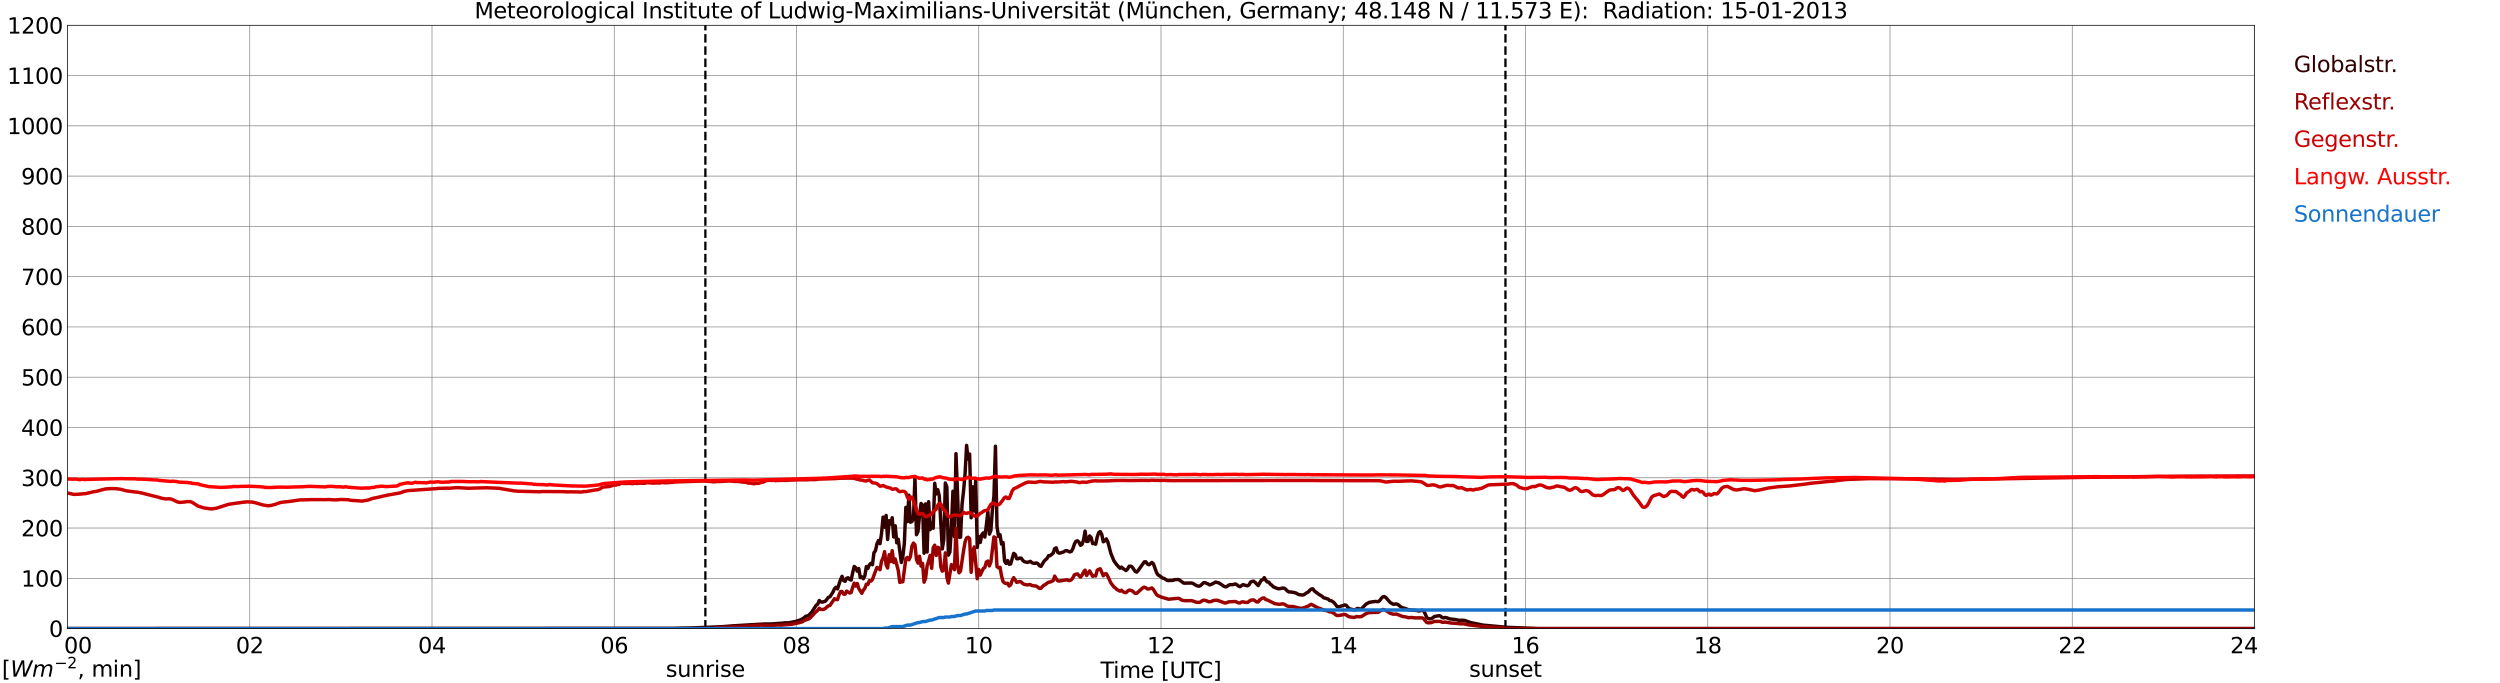 <?xml version="1.0" encoding="utf-8" standalone="no"?>
<!DOCTYPE svg PUBLIC "-//W3C//DTD SVG 1.1//EN"
  "http://www.w3.org/Graphics/SVG/1.1/DTD/svg11.dtd">
<svg xmlns:xlink="http://www.w3.org/1999/xlink" width="1085.4pt" height="296.64pt" viewBox="0 0 1085.4 296.64" xmlns="http://www.w3.org/2000/svg" version="1.1">
 <defs>
  <style type="text/css">*{stroke-linejoin: round; stroke-linecap: butt}</style>
 </defs>
 <g id="figure_1">
  <g id="patch_1">
   <path d="M 0 296.64 
L 1085.4 296.64 
L 1085.4 0 
L 0 0 
z
" style="fill: #ffffff"/>
  </g>
  <g id="axes_1">
   <g id="patch_2">
    <path d="M 29.306 272.909 
L 978.814 272.909 
L 978.814 10.976 
L 29.306 10.976 
z
" style="fill: #ffffff"/>
   </g>
   <g id="patch_3">
    <path d="M 978.814 272.909 
L 978.814 272.909 
L 978.814 10.976 
L 978.814 10.976 
z
" clip-path="url(#pc70305cd16)" style="fill: #d3d3d3; opacity: 0.25; stroke: #d3d3d3; stroke-linejoin: miter"/>
   </g>
   <g id="matplotlib.axis_1">
    <g id="xtick_1">
     <g id="line2d_1">
      <path d="M 29.306 272.909 
L 29.306 10.976 
" clip-path="url(#pc70305cd16)" style="fill: none; stroke: #808080; stroke-width: 0.3; stroke-linecap: square"/>
     </g>
     <g id="line2d_2"/>
     <g id="text_1">
      <!--    00 -->
      <g transform="translate(18.733 283.627) scale(0.095 -0.095)">
       <defs>
        <path id="DejaVuSans-20" transform="scale(0.016)"/>
        <path id="DejaVuSans-30" d="M 2034 4250 
Q 1547 4250 1301 3770 
Q 1056 3291 1056 2328 
Q 1056 1369 1301 889 
Q 1547 409 2034 409 
Q 2525 409 2770 889 
Q 3016 1369 3016 2328 
Q 3016 3291 2770 3770 
Q 2525 4250 2034 4250 
z
M 2034 4750 
Q 2819 4750 3233 4129 
Q 3647 3509 3647 2328 
Q 3647 1150 3233 529 
Q 2819 -91 2034 -91 
Q 1250 -91 836 529 
Q 422 1150 422 2328 
Q 422 3509 836 4129 
Q 1250 4750 2034 4750 
z
" transform="scale(0.016)"/>
       </defs>
       <use xlink:href="#DejaVuSans-20"/>
       <use xlink:href="#DejaVuSans-20" transform="translate(31.787 0)"/>
       <use xlink:href="#DejaVuSans-20" transform="translate(63.574 0)"/>
       <use xlink:href="#DejaVuSans-30" transform="translate(95.361 0)"/>
       <use xlink:href="#DejaVuSans-30" transform="translate(158.984 0)"/>
      </g>
     </g>
    </g>
    <g id="xtick_2">
     <g id="line2d_3">
      <path d="M 108.431 272.909 
L 108.431 10.976 
" clip-path="url(#pc70305cd16)" style="fill: none; stroke: #808080; stroke-width: 0.3; stroke-linecap: square"/>
     </g>
     <g id="line2d_4"/>
     <g id="text_2">
      <!-- 02 -->
      <g transform="translate(102.387 283.627) scale(0.095 -0.095)">
       <defs>
        <path id="DejaVuSans-32" d="M 1228 531 
L 3431 531 
L 3431 0 
L 469 0 
L 469 531 
Q 828 903 1448 1529 
Q 2069 2156 2228 2338 
Q 2531 2678 2651 2914 
Q 2772 3150 2772 3378 
Q 2772 3750 2511 3984 
Q 2250 4219 1831 4219 
Q 1534 4219 1204 4116 
Q 875 4013 500 3803 
L 500 4441 
Q 881 4594 1212 4672 
Q 1544 4750 1819 4750 
Q 2544 4750 2975 4387 
Q 3406 4025 3406 3419 
Q 3406 3131 3298 2873 
Q 3191 2616 2906 2266 
Q 2828 2175 2409 1742 
Q 1991 1309 1228 531 
z
" transform="scale(0.016)"/>
       </defs>
       <use xlink:href="#DejaVuSans-30"/>
       <use xlink:href="#DejaVuSans-32" transform="translate(63.623 0)"/>
      </g>
     </g>
    </g>
    <g id="xtick_3">
     <g id="line2d_5">
      <path d="M 187.557 272.909 
L 187.557 10.976 
" clip-path="url(#pc70305cd16)" style="fill: none; stroke: #808080; stroke-width: 0.3; stroke-linecap: square"/>
     </g>
     <g id="line2d_6"/>
     <g id="text_3">
      <!-- 04 -->
      <g transform="translate(181.513 283.627) scale(0.095 -0.095)">
       <defs>
        <path id="DejaVuSans-34" d="M 2419 4116 
L 825 1625 
L 2419 1625 
L 2419 4116 
z
M 2253 4666 
L 3047 4666 
L 3047 1625 
L 3713 1625 
L 3713 1100 
L 3047 1100 
L 3047 0 
L 2419 0 
L 2419 1100 
L 313 1100 
L 313 1709 
L 2253 4666 
z
" transform="scale(0.016)"/>
       </defs>
       <use xlink:href="#DejaVuSans-30"/>
       <use xlink:href="#DejaVuSans-34" transform="translate(63.623 0)"/>
      </g>
     </g>
    </g>
    <g id="xtick_4">
     <g id="line2d_7">
      <path d="M 266.683 272.909 
L 266.683 10.976 
" clip-path="url(#pc70305cd16)" style="fill: none; stroke: #808080; stroke-width: 0.3; stroke-linecap: square"/>
     </g>
     <g id="line2d_8"/>
     <g id="text_4">
      <!-- 06 -->
      <g transform="translate(260.638 283.627) scale(0.095 -0.095)">
       <defs>
        <path id="DejaVuSans-36" d="M 2113 2584 
Q 1688 2584 1439 2293 
Q 1191 2003 1191 1497 
Q 1191 994 1439 701 
Q 1688 409 2113 409 
Q 2538 409 2786 701 
Q 3034 994 3034 1497 
Q 3034 2003 2786 2293 
Q 2538 2584 2113 2584 
z
M 3366 4563 
L 3366 3988 
Q 3128 4100 2886 4159 
Q 2644 4219 2406 4219 
Q 1781 4219 1451 3797 
Q 1122 3375 1075 2522 
Q 1259 2794 1537 2939 
Q 1816 3084 2150 3084 
Q 2853 3084 3261 2657 
Q 3669 2231 3669 1497 
Q 3669 778 3244 343 
Q 2819 -91 2113 -91 
Q 1303 -91 875 529 
Q 447 1150 447 2328 
Q 447 3434 972 4092 
Q 1497 4750 2381 4750 
Q 2619 4750 2861 4703 
Q 3103 4656 3366 4563 
z
" transform="scale(0.016)"/>
       </defs>
       <use xlink:href="#DejaVuSans-30"/>
       <use xlink:href="#DejaVuSans-36" transform="translate(63.623 0)"/>
      </g>
     </g>
    </g>
    <g id="xtick_5">
     <g id="line2d_9">
      <path d="M 345.808 272.909 
L 345.808 10.976 
" clip-path="url(#pc70305cd16)" style="fill: none; stroke: #808080; stroke-width: 0.3; stroke-linecap: square"/>
     </g>
     <g id="line2d_10"/>
     <g id="text_5">
      <!-- 08 -->
      <g transform="translate(339.764 283.627) scale(0.095 -0.095)">
       <defs>
        <path id="DejaVuSans-38" d="M 2034 2216 
Q 1584 2216 1326 1975 
Q 1069 1734 1069 1313 
Q 1069 891 1326 650 
Q 1584 409 2034 409 
Q 2484 409 2743 651 
Q 3003 894 3003 1313 
Q 3003 1734 2745 1975 
Q 2488 2216 2034 2216 
z
M 1403 2484 
Q 997 2584 770 2862 
Q 544 3141 544 3541 
Q 544 4100 942 4425 
Q 1341 4750 2034 4750 
Q 2731 4750 3128 4425 
Q 3525 4100 3525 3541 
Q 3525 3141 3298 2862 
Q 3072 2584 2669 2484 
Q 3125 2378 3379 2068 
Q 3634 1759 3634 1313 
Q 3634 634 3220 271 
Q 2806 -91 2034 -91 
Q 1263 -91 848 271 
Q 434 634 434 1313 
Q 434 1759 690 2068 
Q 947 2378 1403 2484 
z
M 1172 3481 
Q 1172 3119 1398 2916 
Q 1625 2713 2034 2713 
Q 2441 2713 2670 2916 
Q 2900 3119 2900 3481 
Q 2900 3844 2670 4047 
Q 2441 4250 2034 4250 
Q 1625 4250 1398 4047 
Q 1172 3844 1172 3481 
z
" transform="scale(0.016)"/>
       </defs>
       <use xlink:href="#DejaVuSans-30"/>
       <use xlink:href="#DejaVuSans-38" transform="translate(63.623 0)"/>
      </g>
     </g>
    </g>
    <g id="xtick_6">
     <g id="line2d_11">
      <path d="M 424.934 272.909 
L 424.934 10.976 
" clip-path="url(#pc70305cd16)" style="fill: none; stroke: #808080; stroke-width: 0.3; stroke-linecap: square"/>
     </g>
     <g id="line2d_12"/>
     <g id="text_6">
      <!-- 10 -->
      <g transform="translate(418.89 283.627) scale(0.095 -0.095)">
       <defs>
        <path id="DejaVuSans-31" d="M 794 531 
L 1825 531 
L 1825 4091 
L 703 3866 
L 703 4441 
L 1819 4666 
L 2450 4666 
L 2450 531 
L 3481 531 
L 3481 0 
L 794 0 
L 794 531 
z
" transform="scale(0.016)"/>
       </defs>
       <use xlink:href="#DejaVuSans-31"/>
       <use xlink:href="#DejaVuSans-30" transform="translate(63.623 0)"/>
      </g>
     </g>
    </g>
    <g id="xtick_7">
     <g id="line2d_13">
      <path d="M 504.06 272.909 
L 504.06 10.976 
" clip-path="url(#pc70305cd16)" style="fill: none; stroke: #808080; stroke-width: 0.3; stroke-linecap: square"/>
     </g>
     <g id="line2d_14"/>
     <g id="text_7">
      <!-- 12 -->
      <g transform="translate(498.015 283.627) scale(0.095 -0.095)">
       <use xlink:href="#DejaVuSans-31"/>
       <use xlink:href="#DejaVuSans-32" transform="translate(63.623 0)"/>
      </g>
     </g>
    </g>
    <g id="xtick_8">
     <g id="line2d_15">
      <path d="M 583.185 272.909 
L 583.185 10.976 
" clip-path="url(#pc70305cd16)" style="fill: none; stroke: #808080; stroke-width: 0.3; stroke-linecap: square"/>
     </g>
     <g id="line2d_16"/>
     <g id="text_8">
      <!-- 14 -->
      <g transform="translate(577.141 283.627) scale(0.095 -0.095)">
       <use xlink:href="#DejaVuSans-31"/>
       <use xlink:href="#DejaVuSans-34" transform="translate(63.623 0)"/>
      </g>
     </g>
    </g>
    <g id="xtick_9">
     <g id="line2d_17">
      <path d="M 662.311 272.909 
L 662.311 10.976 
" clip-path="url(#pc70305cd16)" style="fill: none; stroke: #808080; stroke-width: 0.3; stroke-linecap: square"/>
     </g>
     <g id="line2d_18"/>
     <g id="text_9">
      <!-- 16 -->
      <g transform="translate(656.267 283.627) scale(0.095 -0.095)">
       <use xlink:href="#DejaVuSans-31"/>
       <use xlink:href="#DejaVuSans-36" transform="translate(63.623 0)"/>
      </g>
     </g>
    </g>
    <g id="xtick_10">
     <g id="line2d_19">
      <path d="M 741.437 272.909 
L 741.437 10.976 
" clip-path="url(#pc70305cd16)" style="fill: none; stroke: #808080; stroke-width: 0.3; stroke-linecap: square"/>
     </g>
     <g id="line2d_20"/>
     <g id="text_10">
      <!-- 18 -->
      <g transform="translate(735.392 283.627) scale(0.095 -0.095)">
       <use xlink:href="#DejaVuSans-31"/>
       <use xlink:href="#DejaVuSans-38" transform="translate(63.623 0)"/>
      </g>
     </g>
    </g>
    <g id="xtick_11">
     <g id="line2d_21">
      <path d="M 820.562 272.909 
L 820.562 10.976 
" clip-path="url(#pc70305cd16)" style="fill: none; stroke: #808080; stroke-width: 0.3; stroke-linecap: square"/>
     </g>
     <g id="line2d_22"/>
     <g id="text_11">
      <!-- 20 -->
      <g transform="translate(814.518 283.627) scale(0.095 -0.095)">
       <use xlink:href="#DejaVuSans-32"/>
       <use xlink:href="#DejaVuSans-30" transform="translate(63.623 0)"/>
      </g>
     </g>
    </g>
    <g id="xtick_12">
     <g id="line2d_23">
      <path d="M 899.688 272.909 
L 899.688 10.976 
" clip-path="url(#pc70305cd16)" style="fill: none; stroke: #808080; stroke-width: 0.3; stroke-linecap: square"/>
     </g>
     <g id="line2d_24"/>
     <g id="text_12">
      <!-- 22 -->
      <g transform="translate(893.644 283.627) scale(0.095 -0.095)">
       <use xlink:href="#DejaVuSans-32"/>
       <use xlink:href="#DejaVuSans-32" transform="translate(63.623 0)"/>
      </g>
     </g>
    </g>
    <g id="xtick_13">
     <g id="line2d_25">
      <path d="M 978.814 272.909 
L 978.814 10.976 
" clip-path="url(#pc70305cd16)" style="fill: none; stroke: #808080; stroke-width: 0.3; stroke-linecap: square"/>
     </g>
     <g id="line2d_26"/>
     <g id="text_13">
      <!-- 24    -->
      <g transform="translate(968.241 283.627) scale(0.095 -0.095)">
       <use xlink:href="#DejaVuSans-32"/>
       <use xlink:href="#DejaVuSans-34" transform="translate(63.623 0)"/>
       <use xlink:href="#DejaVuSans-20" transform="translate(127.246 0)"/>
       <use xlink:href="#DejaVuSans-20" transform="translate(159.033 0)"/>
       <use xlink:href="#DejaVuSans-20" transform="translate(190.82 0)"/>
      </g>
     </g>
    </g>
    <g id="text_14">
     <!-- Time [UTC] -->
     <g transform="translate(477.806 294.322) scale(0.095 -0.095)">
      <defs>
       <path id="DejaVuSans-54" d="M -19 4666 
L 3928 4666 
L 3928 4134 
L 2272 4134 
L 2272 0 
L 1638 0 
L 1638 4134 
L -19 4134 
L -19 4666 
z
" transform="scale(0.016)"/>
       <path id="DejaVuSans-69" d="M 603 3500 
L 1178 3500 
L 1178 0 
L 603 0 
L 603 3500 
z
M 603 4863 
L 1178 4863 
L 1178 4134 
L 603 4134 
L 603 4863 
z
" transform="scale(0.016)"/>
       <path id="DejaVuSans-6d" d="M 3328 2828 
Q 3544 3216 3844 3400 
Q 4144 3584 4550 3584 
Q 5097 3584 5394 3201 
Q 5691 2819 5691 2113 
L 5691 0 
L 5113 0 
L 5113 2094 
Q 5113 2597 4934 2840 
Q 4756 3084 4391 3084 
Q 3944 3084 3684 2787 
Q 3425 2491 3425 1978 
L 3425 0 
L 2847 0 
L 2847 2094 
Q 2847 2600 2669 2842 
Q 2491 3084 2119 3084 
Q 1678 3084 1418 2786 
Q 1159 2488 1159 1978 
L 1159 0 
L 581 0 
L 581 3500 
L 1159 3500 
L 1159 2956 
Q 1356 3278 1631 3431 
Q 1906 3584 2284 3584 
Q 2666 3584 2933 3390 
Q 3200 3197 3328 2828 
z
" transform="scale(0.016)"/>
       <path id="DejaVuSans-65" d="M 3597 1894 
L 3597 1613 
L 953 1613 
Q 991 1019 1311 708 
Q 1631 397 2203 397 
Q 2534 397 2845 478 
Q 3156 559 3463 722 
L 3463 178 
Q 3153 47 2828 -22 
Q 2503 -91 2169 -91 
Q 1331 -91 842 396 
Q 353 884 353 1716 
Q 353 2575 817 3079 
Q 1281 3584 2069 3584 
Q 2775 3584 3186 3129 
Q 3597 2675 3597 1894 
z
M 3022 2063 
Q 3016 2534 2758 2815 
Q 2500 3097 2075 3097 
Q 1594 3097 1305 2825 
Q 1016 2553 972 2059 
L 3022 2063 
z
" transform="scale(0.016)"/>
       <path id="DejaVuSans-5b" d="M 550 4863 
L 1875 4863 
L 1875 4416 
L 1125 4416 
L 1125 -397 
L 1875 -397 
L 1875 -844 
L 550 -844 
L 550 4863 
z
" transform="scale(0.016)"/>
       <path id="DejaVuSans-55" d="M 556 4666 
L 1191 4666 
L 1191 1831 
Q 1191 1081 1462 751 
Q 1734 422 2344 422 
Q 2950 422 3222 751 
Q 3494 1081 3494 1831 
L 3494 4666 
L 4128 4666 
L 4128 1753 
Q 4128 841 3676 375 
Q 3225 -91 2344 -91 
Q 1459 -91 1007 375 
Q 556 841 556 1753 
L 556 4666 
z
" transform="scale(0.016)"/>
       <path id="DejaVuSans-43" d="M 4122 4306 
L 4122 3641 
Q 3803 3938 3442 4084 
Q 3081 4231 2675 4231 
Q 1875 4231 1450 3742 
Q 1025 3253 1025 2328 
Q 1025 1406 1450 917 
Q 1875 428 2675 428 
Q 3081 428 3442 575 
Q 3803 722 4122 1019 
L 4122 359 
Q 3791 134 3420 21 
Q 3050 -91 2638 -91 
Q 1578 -91 968 557 
Q 359 1206 359 2328 
Q 359 3453 968 4101 
Q 1578 4750 2638 4750 
Q 3056 4750 3426 4639 
Q 3797 4528 4122 4306 
z
" transform="scale(0.016)"/>
       <path id="DejaVuSans-5d" d="M 1947 4863 
L 1947 -844 
L 622 -844 
L 622 -397 
L 1369 -397 
L 1369 4416 
L 622 4416 
L 622 4863 
L 1947 4863 
z
" transform="scale(0.016)"/>
      </defs>
      <use xlink:href="#DejaVuSans-54"/>
      <use xlink:href="#DejaVuSans-69" transform="translate(57.959 0)"/>
      <use xlink:href="#DejaVuSans-6d" transform="translate(85.742 0)"/>
      <use xlink:href="#DejaVuSans-65" transform="translate(183.154 0)"/>
      <use xlink:href="#DejaVuSans-20" transform="translate(244.678 0)"/>
      <use xlink:href="#DejaVuSans-5b" transform="translate(276.465 0)"/>
      <use xlink:href="#DejaVuSans-55" transform="translate(315.479 0)"/>
      <use xlink:href="#DejaVuSans-54" transform="translate(388.672 0)"/>
      <use xlink:href="#DejaVuSans-43" transform="translate(443.881 0)"/>
      <use xlink:href="#DejaVuSans-5d" transform="translate(513.705 0)"/>
     </g>
    </g>
   </g>
   <g id="matplotlib.axis_2">
    <g id="ytick_1">
     <g id="line2d_27">
      <path d="M 29.306 272.909 
L 978.814 272.909 
" clip-path="url(#pc70305cd16)" style="fill: none; stroke: #808080; stroke-width: 0.3; stroke-linecap: square"/>
     </g>
     <g id="line2d_28"/>
     <g id="text_15">
      <!-- 0 -->
      <g transform="translate(21.261 276.518) scale(0.095 -0.095)">
       <use xlink:href="#DejaVuSans-30"/>
      </g>
     </g>
    </g>
    <g id="ytick_2">
     <g id="line2d_29">
      <path d="M 29.306 251.081 
L 978.814 251.081 
" clip-path="url(#pc70305cd16)" style="fill: none; stroke: #808080; stroke-width: 0.3; stroke-linecap: square"/>
     </g>
     <g id="line2d_30"/>
     <g id="text_16">
      <!-- 100 -->
      <g transform="translate(9.173 254.69) scale(0.095 -0.095)">
       <use xlink:href="#DejaVuSans-31"/>
       <use xlink:href="#DejaVuSans-30" transform="translate(63.623 0)"/>
       <use xlink:href="#DejaVuSans-30" transform="translate(127.246 0)"/>
      </g>
     </g>
    </g>
    <g id="ytick_3">
     <g id="line2d_31">
      <path d="M 29.306 229.253 
L 978.814 229.253 
" clip-path="url(#pc70305cd16)" style="fill: none; stroke: #808080; stroke-width: 0.3; stroke-linecap: square"/>
     </g>
     <g id="line2d_32"/>
     <g id="text_17">
      <!-- 200 -->
      <g transform="translate(9.173 232.863) scale(0.095 -0.095)">
       <use xlink:href="#DejaVuSans-32"/>
       <use xlink:href="#DejaVuSans-30" transform="translate(63.623 0)"/>
       <use xlink:href="#DejaVuSans-30" transform="translate(127.246 0)"/>
      </g>
     </g>
    </g>
    <g id="ytick_4">
     <g id="line2d_33">
      <path d="M 29.306 207.426 
L 978.814 207.426 
" clip-path="url(#pc70305cd16)" style="fill: none; stroke: #808080; stroke-width: 0.3; stroke-linecap: square"/>
     </g>
     <g id="line2d_34"/>
     <g id="text_18">
      <!-- 300 -->
      <g transform="translate(9.173 211.035) scale(0.095 -0.095)">
       <defs>
        <path id="DejaVuSans-33" d="M 2597 2516 
Q 3050 2419 3304 2112 
Q 3559 1806 3559 1356 
Q 3559 666 3084 287 
Q 2609 -91 1734 -91 
Q 1441 -91 1130 -33 
Q 819 25 488 141 
L 488 750 
Q 750 597 1062 519 
Q 1375 441 1716 441 
Q 2309 441 2620 675 
Q 2931 909 2931 1356 
Q 2931 1769 2642 2001 
Q 2353 2234 1838 2234 
L 1294 2234 
L 1294 2753 
L 1863 2753 
Q 2328 2753 2575 2939 
Q 2822 3125 2822 3475 
Q 2822 3834 2567 4026 
Q 2313 4219 1838 4219 
Q 1578 4219 1281 4162 
Q 984 4106 628 3988 
L 628 4550 
Q 988 4650 1302 4700 
Q 1616 4750 1894 4750 
Q 2613 4750 3031 4423 
Q 3450 4097 3450 3541 
Q 3450 3153 3228 2886 
Q 3006 2619 2597 2516 
z
" transform="scale(0.016)"/>
       </defs>
       <use xlink:href="#DejaVuSans-33"/>
       <use xlink:href="#DejaVuSans-30" transform="translate(63.623 0)"/>
       <use xlink:href="#DejaVuSans-30" transform="translate(127.246 0)"/>
      </g>
     </g>
    </g>
    <g id="ytick_5">
     <g id="line2d_35">
      <path d="M 29.306 185.598 
L 978.814 185.598 
" clip-path="url(#pc70305cd16)" style="fill: none; stroke: #808080; stroke-width: 0.3; stroke-linecap: square"/>
     </g>
     <g id="line2d_36"/>
     <g id="text_19">
      <!-- 400 -->
      <g transform="translate(9.173 189.207) scale(0.095 -0.095)">
       <use xlink:href="#DejaVuSans-34"/>
       <use xlink:href="#DejaVuSans-30" transform="translate(63.623 0)"/>
       <use xlink:href="#DejaVuSans-30" transform="translate(127.246 0)"/>
      </g>
     </g>
    </g>
    <g id="ytick_6">
     <g id="line2d_37">
      <path d="M 29.306 163.77 
L 978.814 163.77 
" clip-path="url(#pc70305cd16)" style="fill: none; stroke: #808080; stroke-width: 0.3; stroke-linecap: square"/>
     </g>
     <g id="line2d_38"/>
     <g id="text_20">
      <!-- 500 -->
      <g transform="translate(9.173 167.379) scale(0.095 -0.095)">
       <defs>
        <path id="DejaVuSans-35" d="M 691 4666 
L 3169 4666 
L 3169 4134 
L 1269 4134 
L 1269 2991 
Q 1406 3038 1543 3061 
Q 1681 3084 1819 3084 
Q 2600 3084 3056 2656 
Q 3513 2228 3513 1497 
Q 3513 744 3044 326 
Q 2575 -91 1722 -91 
Q 1428 -91 1123 -41 
Q 819 9 494 109 
L 494 744 
Q 775 591 1075 516 
Q 1375 441 1709 441 
Q 2250 441 2565 725 
Q 2881 1009 2881 1497 
Q 2881 1984 2565 2268 
Q 2250 2553 1709 2553 
Q 1456 2553 1204 2497 
Q 953 2441 691 2322 
L 691 4666 
z
" transform="scale(0.016)"/>
       </defs>
       <use xlink:href="#DejaVuSans-35"/>
       <use xlink:href="#DejaVuSans-30" transform="translate(63.623 0)"/>
       <use xlink:href="#DejaVuSans-30" transform="translate(127.246 0)"/>
      </g>
     </g>
    </g>
    <g id="ytick_7">
     <g id="line2d_39">
      <path d="M 29.306 141.942 
L 978.814 141.942 
" clip-path="url(#pc70305cd16)" style="fill: none; stroke: #808080; stroke-width: 0.3; stroke-linecap: square"/>
     </g>
     <g id="line2d_40"/>
     <g id="text_21">
      <!-- 600 -->
      <g transform="translate(9.173 145.551) scale(0.095 -0.095)">
       <use xlink:href="#DejaVuSans-36"/>
       <use xlink:href="#DejaVuSans-30" transform="translate(63.623 0)"/>
       <use xlink:href="#DejaVuSans-30" transform="translate(127.246 0)"/>
      </g>
     </g>
    </g>
    <g id="ytick_8">
     <g id="line2d_41">
      <path d="M 29.306 120.114 
L 978.814 120.114 
" clip-path="url(#pc70305cd16)" style="fill: none; stroke: #808080; stroke-width: 0.3; stroke-linecap: square"/>
     </g>
     <g id="line2d_42"/>
     <g id="text_22">
      <!-- 700 -->
      <g transform="translate(9.173 123.724) scale(0.095 -0.095)">
       <defs>
        <path id="DejaVuSans-37" d="M 525 4666 
L 3525 4666 
L 3525 4397 
L 1831 0 
L 1172 0 
L 2766 4134 
L 525 4134 
L 525 4666 
z
" transform="scale(0.016)"/>
       </defs>
       <use xlink:href="#DejaVuSans-37"/>
       <use xlink:href="#DejaVuSans-30" transform="translate(63.623 0)"/>
       <use xlink:href="#DejaVuSans-30" transform="translate(127.246 0)"/>
      </g>
     </g>
    </g>
    <g id="ytick_9">
     <g id="line2d_43">
      <path d="M 29.306 98.287 
L 978.814 98.287 
" clip-path="url(#pc70305cd16)" style="fill: none; stroke: #808080; stroke-width: 0.3; stroke-linecap: square"/>
     </g>
     <g id="line2d_44"/>
     <g id="text_23">
      <!-- 800 -->
      <g transform="translate(9.173 101.896) scale(0.095 -0.095)">
       <use xlink:href="#DejaVuSans-38"/>
       <use xlink:href="#DejaVuSans-30" transform="translate(63.623 0)"/>
       <use xlink:href="#DejaVuSans-30" transform="translate(127.246 0)"/>
      </g>
     </g>
    </g>
    <g id="ytick_10">
     <g id="line2d_45">
      <path d="M 29.306 76.459 
L 978.814 76.459 
" clip-path="url(#pc70305cd16)" style="fill: none; stroke: #808080; stroke-width: 0.3; stroke-linecap: square"/>
     </g>
     <g id="line2d_46"/>
     <g id="text_24">
      <!-- 900 -->
      <g transform="translate(9.173 80.068) scale(0.095 -0.095)">
       <defs>
        <path id="DejaVuSans-39" d="M 703 97 
L 703 672 
Q 941 559 1184 500 
Q 1428 441 1663 441 
Q 2288 441 2617 861 
Q 2947 1281 2994 2138 
Q 2813 1869 2534 1725 
Q 2256 1581 1919 1581 
Q 1219 1581 811 2004 
Q 403 2428 403 3163 
Q 403 3881 828 4315 
Q 1253 4750 1959 4750 
Q 2769 4750 3195 4129 
Q 3622 3509 3622 2328 
Q 3622 1225 3098 567 
Q 2575 -91 1691 -91 
Q 1453 -91 1209 -44 
Q 966 3 703 97 
z
M 1959 2075 
Q 2384 2075 2632 2365 
Q 2881 2656 2881 3163 
Q 2881 3666 2632 3958 
Q 2384 4250 1959 4250 
Q 1534 4250 1286 3958 
Q 1038 3666 1038 3163 
Q 1038 2656 1286 2365 
Q 1534 2075 1959 2075 
z
" transform="scale(0.016)"/>
       </defs>
       <use xlink:href="#DejaVuSans-39"/>
       <use xlink:href="#DejaVuSans-30" transform="translate(63.623 0)"/>
       <use xlink:href="#DejaVuSans-30" transform="translate(127.246 0)"/>
      </g>
     </g>
    </g>
    <g id="ytick_11">
     <g id="line2d_47">
      <path d="M 29.306 54.631 
L 978.814 54.631 
" clip-path="url(#pc70305cd16)" style="fill: none; stroke: #808080; stroke-width: 0.3; stroke-linecap: square"/>
     </g>
     <g id="line2d_48"/>
     <g id="text_25">
      <!-- 1000 -->
      <g transform="translate(3.128 58.24) scale(0.095 -0.095)">
       <use xlink:href="#DejaVuSans-31"/>
       <use xlink:href="#DejaVuSans-30" transform="translate(63.623 0)"/>
       <use xlink:href="#DejaVuSans-30" transform="translate(127.246 0)"/>
       <use xlink:href="#DejaVuSans-30" transform="translate(190.869 0)"/>
      </g>
     </g>
    </g>
    <g id="ytick_12">
     <g id="line2d_49">
      <path d="M 29.306 32.803 
L 978.814 32.803 
" clip-path="url(#pc70305cd16)" style="fill: none; stroke: #808080; stroke-width: 0.3; stroke-linecap: square"/>
     </g>
     <g id="line2d_50"/>
     <g id="text_26">
      <!-- 1100 -->
      <g transform="translate(3.128 36.413) scale(0.095 -0.095)">
       <use xlink:href="#DejaVuSans-31"/>
       <use xlink:href="#DejaVuSans-31" transform="translate(63.623 0)"/>
       <use xlink:href="#DejaVuSans-30" transform="translate(127.246 0)"/>
       <use xlink:href="#DejaVuSans-30" transform="translate(190.869 0)"/>
      </g>
     </g>
    </g>
    <g id="ytick_13">
     <g id="line2d_51">
      <path d="M 29.306 10.976 
L 978.814 10.976 
" clip-path="url(#pc70305cd16)" style="fill: none; stroke: #808080; stroke-width: 0.3; stroke-linecap: square"/>
     </g>
     <g id="line2d_52"/>
     <g id="text_27">
      <!-- 1200 -->
      <g transform="translate(3.128 14.585) scale(0.095 -0.095)">
       <use xlink:href="#DejaVuSans-31"/>
       <use xlink:href="#DejaVuSans-32" transform="translate(63.623 0)"/>
       <use xlink:href="#DejaVuSans-30" transform="translate(127.246 0)"/>
       <use xlink:href="#DejaVuSans-30" transform="translate(190.869 0)"/>
      </g>
     </g>
    </g>
   </g>
   <g id="line2d_53">
    <path d="M 306.246 272.909 
L 306.246 10.976 
" clip-path="url(#pc70305cd16)" style="fill: none; stroke-dasharray: 3.7,1.6; stroke-dashoffset: 0; stroke: #000000"/>
   </g>
   <g id="line2d_54">
    <path d="M 653.607 272.909 
L 653.607 10.976 
" clip-path="url(#pc70305cd16)" style="fill: none; stroke-dasharray: 3.7,1.6; stroke-dashoffset: 0; stroke: #000000"/>
   </g>
   <g id="line2d_55">
    <path d="M 29.306 272.909 
L 292.399 272.819 
L 295.036 272.734 
L 300.311 272.625 
L 313.499 272.088 
L 318.114 271.721 
L 331.961 270.903 
L 334.599 270.903 
L 336.577 270.774 
L 337.896 270.667 
L 339.874 270.56 
L 340.533 270.429 
L 342.512 270.388 
L 345.149 269.87 
L 347.127 269.268 
L 348.446 268.665 
L 349.105 268.214 
L 349.765 267.568 
L 350.424 267.458 
L 351.083 267.179 
L 352.402 265.802 
L 354.38 262.746 
L 355.04 262.294 
L 355.699 260.722 
L 356.359 261.303 
L 357.018 261.432 
L 358.337 261.024 
L 359.655 259.345 
L 360.315 259.085 
L 361.634 257.084 
L 362.293 255.619 
L 362.952 254.975 
L 363.612 255.685 
L 364.93 251.616 
L 365.59 250.217 
L 366.249 252.024 
L 366.909 252.391 
L 367.568 251.057 
L 368.227 250.841 
L 368.887 251.616 
L 369.546 251.832 
L 370.206 248.582 
L 370.865 245.934 
L 371.524 246.493 
L 372.184 247.977 
L 372.843 246.816 
L 373.502 250.775 
L 374.162 250.433 
L 374.821 251.271 
L 375.481 249.981 
L 376.14 245.976 
L 376.799 246.794 
L 377.459 245.201 
L 378.118 244.576 
L 378.777 245.179 
L 379.437 239.949 
L 380.096 239.087 
L 380.756 236.053 
L 381.415 234.632 
L 382.074 236.031 
L 382.734 231.532 
L 383.393 224.536 
L 384.053 228.884 
L 384.712 223.783 
L 385.371 234.223 
L 386.031 226.064 
L 386.69 227.529 
L 387.349 224.772 
L 388.009 233.126 
L 388.668 228.282 
L 389.328 235.644 
L 389.987 234.136 
L 391.306 244.19 
L 391.965 241.734 
L 392.624 236.053 
L 393.284 220.273 
L 393.943 226.451 
L 394.603 215 
L 395.262 226.71 
L 395.921 226.431 
L 396.581 225.311 
L 397.24 207.078 
L 397.899 232.156 
L 398.559 230.779 
L 399.218 223.803 
L 399.878 218.595 
L 400.537 219.326 
L 401.196 240.185 
L 401.856 218.767 
L 402.515 239.648 
L 403.175 217.82 
L 403.834 229.96 
L 404.493 227.012 
L 405.153 229.336 
L 405.812 209.811 
L 406.471 214.461 
L 407.131 212.588 
L 407.79 215.216 
L 409.109 238.334 
L 409.768 234.158 
L 410.428 209.683 
L 411.087 211.427 
L 411.746 241.025 
L 412.406 239.711 
L 413.065 228.819 
L 413.725 213.278 
L 414.384 232.997 
L 415.043 196.961 
L 415.703 213.557 
L 416.362 233.232 
L 417.022 233.232 
L 417.681 219.09 
L 418.34 213.083 
L 419 205.657 
L 419.659 193.388 
L 420.318 199.327 
L 420.978 197.153 
L 421.637 224.794 
L 422.297 211.339 
L 422.956 221.889 
L 423.615 208.368 
L 424.275 237.668 
L 424.934 232.909 
L 425.593 235.492 
L 426.253 232.156 
L 426.912 231.338 
L 427.572 233.167 
L 428.231 228.131 
L 428.89 222.124 
L 429.55 231.899 
L 430.209 230.284 
L 430.869 221.136 
L 431.528 215.386 
L 432.187 193.731 
L 432.847 228.561 
L 433.506 232.909 
L 434.165 232.156 
L 434.825 236.225 
L 435.484 235.557 
L 436.144 243.629 
L 436.803 244.62 
L 437.462 243.371 
L 438.122 244.965 
L 438.781 244.856 
L 440.1 240.272 
L 440.759 240.702 
L 441.419 242.575 
L 442.078 242.575 
L 442.737 242.274 
L 443.397 242.359 
L 444.056 243.286 
L 444.716 243.845 
L 446.034 244.19 
L 447.353 243.716 
L 448.012 244.275 
L 448.672 244.535 
L 449.331 244.576 
L 449.991 244.404 
L 450.65 244.749 
L 451.309 245.631 
L 451.969 245.89 
L 453.287 243.651 
L 454.606 242.402 
L 455.266 241.241 
L 455.925 241.261 
L 457.244 240.143 
L 457.903 238.183 
L 458.563 237.86 
L 459.222 239.798 
L 459.881 240.185 
L 461.2 239.82 
L 461.859 239.582 
L 462.519 239.13 
L 463.178 239.087 
L 464.497 239.626 
L 465.156 239.388 
L 465.816 238.161 
L 466.475 236.181 
L 467.134 234.998 
L 467.794 234.782 
L 468.453 235.407 
L 469.113 236.762 
L 469.772 236.332 
L 470.431 234.481 
L 471.091 230.585 
L 471.75 235.062 
L 472.409 235.062 
L 473.069 232.693 
L 473.728 233.405 
L 474.388 236.009 
L 475.047 235.965 
L 475.706 236.269 
L 476.366 233.167 
L 477.025 231.253 
L 477.685 230.801 
L 478.344 232.028 
L 479.003 235.212 
L 479.663 234.848 
L 480.322 233.986 
L 480.981 235.3 
L 482.3 240.272 
L 483.619 243.5 
L 484.938 245.31 
L 486.256 246.687 
L 486.916 246.213 
L 487.575 246.838 
L 488.894 247.698 
L 489.553 247.03 
L 490.213 245.847 
L 490.872 245.781 
L 491.532 246.148 
L 492.85 248.086 
L 493.51 248.387 
L 494.169 247.654 
L 496.807 243.952 
L 497.466 243.911 
L 498.125 244.814 
L 498.785 245.201 
L 499.444 244.814 
L 500.103 244.19 
L 500.763 244.792 
L 502.082 248.473 
L 502.741 249.592 
L 503.4 249.937 
L 504.719 250.97 
L 505.379 251.12 
L 506.697 251.961 
L 507.357 252.089 
L 508.016 251.983 
L 508.675 252.024 
L 509.335 251.939 
L 509.994 251.681 
L 511.313 251.594 
L 511.972 251.745 
L 513.95 253.187 
L 517.247 253.122 
L 517.907 253.294 
L 519.226 254.091 
L 519.885 254.37 
L 520.544 254.521 
L 521.204 254.264 
L 522.522 252.993 
L 523.182 252.971 
L 524.501 253.532 
L 525.16 253.94 
L 525.819 253.768 
L 527.797 252.714 
L 529.116 253.059 
L 530.435 253.877 
L 531.094 254.392 
L 531.754 254.715 
L 532.413 254.781 
L 533.732 253.919 
L 534.391 253.812 
L 535.051 253.855 
L 536.369 253.532 
L 537.029 253.897 
L 537.688 254.414 
L 538.348 254.715 
L 539.666 253.812 
L 540.985 254.22 
L 541.644 254.329 
L 542.304 253.877 
L 542.963 252.692 
L 543.623 252.434 
L 544.282 252.327 
L 544.941 252.864 
L 546.26 254.242 
L 547.579 251.939 
L 548.238 251.703 
L 548.898 250.797 
L 549.557 251.939 
L 550.216 252.67 
L 550.876 252.757 
L 551.535 253.639 
L 552.195 254.091 
L 552.854 254.803 
L 554.173 255.34 
L 554.832 255.578 
L 555.491 255.619 
L 556.81 255.318 
L 557.47 255.34 
L 558.129 255.75 
L 558.788 256.459 
L 559.448 256.955 
L 560.766 257.062 
L 562.085 257.3 
L 562.745 257.514 
L 563.404 257.924 
L 564.063 258.182 
L 565.382 258.332 
L 566.042 258.247 
L 567.36 257.341 
L 568.02 256.999 
L 568.679 256.243 
L 569.338 255.728 
L 569.998 255.641 
L 570.657 256.588 
L 572.635 258.075 
L 573.954 258.828 
L 574.613 259.496 
L 576.592 260.076 
L 577.251 260.722 
L 577.91 260.807 
L 578.57 261.174 
L 579.229 261.689 
L 580.548 263.37 
L 581.207 263.455 
L 583.185 262.875 
L 583.845 262.617 
L 584.504 262.831 
L 585.164 263.649 
L 585.823 264.274 
L 587.801 264.791 
L 588.46 264.682 
L 589.12 264.23 
L 589.779 264.186 
L 590.439 264.49 
L 591.098 264.296 
L 593.076 262.294 
L 594.395 261.539 
L 595.714 261.303 
L 597.032 261.131 
L 598.351 261.218 
L 599.011 260.744 
L 599.67 259.838 
L 600.329 259.151 
L 600.989 259 
L 601.648 259.387 
L 603.626 261.626 
L 604.945 262.379 
L 606.264 262.185 
L 606.923 262.464 
L 608.242 263.521 
L 608.901 263.866 
L 610.22 264.208 
L 611.539 264.747 
L 614.836 265.027 
L 616.154 265.284 
L 617.473 264.92 
L 618.133 265.306 
L 618.792 266.577 
L 619.451 268.126 
L 620.111 268.6 
L 620.77 268.665 
L 621.429 268.556 
L 622.089 268.214 
L 622.748 267.653 
L 624.726 267.308 
L 625.386 267.458 
L 626.045 268.063 
L 626.705 268.277 
L 627.364 268.083 
L 628.023 268.17 
L 629.342 268.687 
L 631.98 268.989 
L 633.298 269.268 
L 633.958 269.375 
L 634.617 269.246 
L 635.936 269.375 
L 638.573 270.322 
L 639.892 270.58 
L 643.848 271.398 
L 654.399 272.367 
L 666.267 272.819 
L 667.586 272.909 
L 978.154 272.909 
L 978.154 272.909 
" clip-path="url(#pc70305cd16)" style="fill: none; stroke: #330000; stroke-width: 1.5; stroke-linecap: square"/>
   </g>
   <g id="line2d_56">
    <path d="M 29.306 272.909 
L 310.202 272.909 
L 310.861 272.562 
L 330.643 271.401 
L 332.621 271.529 
L 333.94 271.636 
L 337.236 271.379 
L 339.215 271.401 
L 341.193 271.228 
L 343.83 271.012 
L 347.127 270.324 
L 348.446 269.914 
L 349.105 269.419 
L 351.083 268.731 
L 351.743 268.257 
L 353.062 266.88 
L 353.721 266.105 
L 355.04 264.942 
L 355.699 264.082 
L 356.359 264.597 
L 357.018 264.619 
L 357.677 264.512 
L 358.337 264.189 
L 358.996 263.521 
L 359.655 263.025 
L 360.315 262.896 
L 362.293 259.947 
L 362.952 260.292 
L 363.612 260.314 
L 364.271 258.291 
L 364.93 256.848 
L 365.59 256.804 
L 366.249 257.946 
L 366.909 257.99 
L 367.568 256.632 
L 368.887 257.472 
L 369.546 257.236 
L 370.206 254.931 
L 370.865 253.19 
L 371.524 254.458 
L 372.184 253.318 
L 372.843 255.514 
L 374.162 257.579 
L 374.821 256.245 
L 375.481 255.427 
L 376.14 253.62 
L 376.799 253.77 
L 377.459 252.07 
L 378.118 252.306 
L 378.777 251.596 
L 380.096 247.979 
L 380.756 246.364 
L 381.415 246.753 
L 382.074 247.333 
L 382.734 243.609 
L 383.393 242.167 
L 384.053 239.497 
L 384.712 245.225 
L 385.371 246.602 
L 386.031 240.833 
L 386.69 243.804 
L 387.349 239.089 
L 388.009 244.212 
L 388.668 242.684 
L 389.987 247.656 
L 390.646 252.845 
L 391.306 252.629 
L 391.965 252.585 
L 393.284 242.577 
L 393.943 242.038 
L 394.603 243.051 
L 395.262 241.693 
L 395.921 237.131 
L 396.581 235.795 
L 397.24 236.507 
L 397.899 242.92 
L 398.559 244.491 
L 399.218 241.501 
L 399.878 245.783 
L 400.537 244.6 
L 401.196 252.757 
L 401.856 251.013 
L 402.515 245.633 
L 403.175 243.566 
L 403.834 241.112 
L 404.493 246.731 
L 405.153 237.818 
L 405.812 236.699 
L 406.471 241.134 
L 407.131 237.624 
L 407.79 237.947 
L 408.45 246.021 
L 409.109 247.979 
L 409.768 247.421 
L 410.428 240.036 
L 411.087 250.605 
L 411.746 253.146 
L 413.065 245.137 
L 413.725 246.041 
L 414.384 247.355 
L 415.043 229.424 
L 415.703 245.159 
L 416.362 248.689 
L 417.022 247.979 
L 418.34 239.133 
L 419 235.236 
L 419.659 233.577 
L 420.318 233.254 
L 420.978 233.859 
L 421.637 248.475 
L 422.297 239.606 
L 422.956 237.474 
L 424.275 251.251 
L 424.934 247.248 
L 425.593 249.68 
L 426.912 246.816 
L 427.572 246.386 
L 428.231 243.976 
L 428.89 243.588 
L 429.55 245.698 
L 430.209 243.932 
L 431.528 233.104 
L 432.187 233.492 
L 432.847 246 
L 433.506 246.536 
L 434.165 246.323 
L 434.825 250.046 
L 435.484 252.5 
L 436.144 253.102 
L 436.803 253.34 
L 437.462 253.231 
L 438.122 254.416 
L 438.781 253.964 
L 439.44 252.026 
L 440.1 250.799 
L 441.419 252.845 
L 442.737 252.478 
L 443.397 252.694 
L 444.056 253.382 
L 444.716 253.705 
L 446.034 253.964 
L 446.694 253.814 
L 447.353 253.814 
L 448.012 254.222 
L 449.991 254.48 
L 451.309 255.471 
L 451.969 255.383 
L 452.628 254.608 
L 453.287 254.05 
L 453.947 253.748 
L 454.606 253.168 
L 455.266 252.757 
L 455.925 252.694 
L 457.244 252.092 
L 457.903 250.132 
L 458.563 251.295 
L 459.222 252.133 
L 459.881 252.262 
L 463.178 251.725 
L 463.838 252.004 
L 464.497 252.07 
L 465.156 251.681 
L 465.816 250.843 
L 466.475 249.551 
L 467.134 249.293 
L 467.794 249.184 
L 469.113 250.562 
L 469.772 249.787 
L 470.431 248.366 
L 471.091 247.549 
L 471.75 249.852 
L 473.069 247.872 
L 474.388 250.197 
L 475.047 249.874 
L 475.706 250.068 
L 476.366 247.571 
L 477.025 247.161 
L 477.685 246.947 
L 479.003 249.981 
L 479.663 249.143 
L 480.322 249.099 
L 480.981 250.26 
L 482.3 253.102 
L 483.619 254.846 
L 484.278 255.298 
L 484.938 255.966 
L 486.256 256.654 
L 486.916 256.245 
L 487.575 256.913 
L 488.235 257.215 
L 488.894 257.3 
L 489.553 256.632 
L 490.213 256.202 
L 490.872 256.267 
L 491.532 256.503 
L 492.85 257.645 
L 493.51 257.601 
L 496.147 255.213 
L 496.807 254.912 
L 497.466 255.169 
L 498.125 255.706 
L 498.785 255.706 
L 500.103 255.255 
L 500.763 255.944 
L 502.082 258.096 
L 502.741 258.677 
L 503.4 258.85 
L 504.06 259.194 
L 507.357 260.164 
L 510.654 259.819 
L 511.313 259.753 
L 511.972 259.862 
L 513.291 260.637 
L 514.61 260.788 
L 517.247 260.766 
L 517.907 260.917 
L 519.226 261.434 
L 520.544 261.563 
L 521.204 261.347 
L 521.863 260.851 
L 522.522 260.572 
L 523.182 260.637 
L 523.841 260.832 
L 524.501 261.174 
L 525.16 261.283 
L 525.819 261.133 
L 527.138 260.637 
L 528.457 260.615 
L 529.776 261.067 
L 531.754 261.798 
L 532.413 261.735 
L 533.073 261.434 
L 533.732 261.262 
L 536.369 261.152 
L 537.688 261.757 
L 538.348 261.757 
L 539.007 261.39 
L 539.666 261.262 
L 540.326 261.475 
L 541.644 261.585 
L 542.963 260.572 
L 544.282 260.421 
L 545.601 261.347 
L 546.26 261.347 
L 546.919 260.421 
L 548.238 259.624 
L 548.898 259.624 
L 549.557 260.336 
L 550.216 260.487 
L 553.513 262.1 
L 555.491 262.381 
L 556.81 262.143 
L 557.47 262.272 
L 558.788 263.069 
L 559.448 263.285 
L 561.426 263.329 
L 564.063 264.016 
L 565.382 264.06 
L 566.701 263.671 
L 567.36 263.348 
L 568.02 263.156 
L 568.679 262.661 
L 569.338 262.381 
L 571.976 263.8 
L 575.273 265.029 
L 575.932 265.114 
L 576.592 265.33 
L 577.251 265.673 
L 577.91 265.653 
L 579.229 266.319 
L 579.889 266.943 
L 580.548 267.244 
L 581.867 267.116 
L 583.845 266.751 
L 584.504 267.009 
L 585.164 267.504 
L 585.823 267.805 
L 587.801 268.063 
L 588.46 267.912 
L 589.12 267.633 
L 589.779 267.784 
L 591.098 267.696 
L 592.417 266.836 
L 593.076 266.406 
L 594.395 265.976 
L 598.351 265.826 
L 600.329 264.619 
L 600.989 264.706 
L 602.307 265.415 
L 603.626 266.297 
L 604.945 266.664 
L 606.264 266.601 
L 608.901 267.633 
L 610.22 267.827 
L 611.539 268.17 
L 612.858 268.085 
L 614.176 268.257 
L 617.473 268.257 
L 618.133 268.624 
L 618.792 269.55 
L 619.451 270.259 
L 620.111 270.41 
L 621.429 270.324 
L 622.748 269.785 
L 625.386 269.807 
L 626.045 270.13 
L 626.705 270.174 
L 627.364 270.065 
L 630.001 270.497 
L 631.32 270.582 
L 633.958 270.818 
L 635.276 270.818 
L 636.595 271.056 
L 637.914 271.335 
L 643.848 272.025 
L 652.42 272.584 
L 653.08 272.909 
L 978.154 272.909 
L 978.154 272.909 
" clip-path="url(#pc70305cd16)" style="fill: none; stroke: #990000; stroke-width: 1.5; stroke-linecap: square"/>
   </g>
   <g id="line2d_57">
    <path d="M 29.306 214.026 
L 31.943 214.642 
L 33.921 214.583 
L 37.218 214.299 
L 39.197 213.834 
L 40.515 213.535 
L 41.834 213.326 
L 43.812 212.797 
L 45.79 212.273 
L 47.768 212.134 
L 49.747 212.129 
L 51.065 212.239 
L 52.384 212.439 
L 55.022 213.127 
L 58.319 213.553 
L 59.637 213.675 
L 61.615 214.061 
L 68.869 215.901 
L 70.187 216.299 
L 71.506 216.554 
L 72.166 216.617 
L 73.484 216.547 
L 74.144 216.637 
L 75.462 217.137 
L 76.781 217.805 
L 77.441 218.027 
L 78.1 218.121 
L 80.078 217.957 
L 81.397 217.754 
L 82.716 217.816 
L 83.375 218.067 
L 86.013 219.745 
L 88.65 220.555 
L 91.288 220.906 
L 91.947 220.965 
L 93.925 220.658 
L 99.2 218.961 
L 102.497 218.459 
L 103.816 218.307 
L 105.794 218.001 
L 106.453 217.997 
L 107.113 217.87 
L 109.75 218.016 
L 111.069 218.337 
L 114.366 219.285 
L 115.685 219.474 
L 116.344 219.57 
L 117.663 219.455 
L 119.641 218.929 
L 121.619 218.202 
L 122.938 217.973 
L 124.257 217.87 
L 126.235 217.615 
L 130.191 217.045 
L 133.488 216.975 
L 135.466 216.901 
L 141.4 216.925 
L 142.719 216.868 
L 145.357 217.043 
L 146.676 216.975 
L 147.994 216.838 
L 151.291 216.971 
L 151.951 217.163 
L 153.269 217.283 
L 157.226 217.541 
L 159.863 217.084 
L 161.841 216.375 
L 163.819 215.971 
L 168.435 214.923 
L 173.71 214.004 
L 175.688 213.291 
L 177.007 213.022 
L 188.217 212.228 
L 188.876 212.208 
L 190.195 212.036 
L 193.492 211.959 
L 195.47 211.946 
L 197.448 211.778 
L 198.767 211.699 
L 200.085 211.791 
L 203.382 211.996 
L 206.679 211.867 
L 211.295 211.771 
L 216.57 211.992 
L 223.164 213.105 
L 225.142 213.275 
L 227.12 213.326 
L 233.714 213.494 
L 234.373 213.537 
L 235.033 213.395 
L 244.264 213.45 
L 245.583 213.509 
L 246.242 213.559 
L 247.561 213.52 
L 251.517 213.598 
L 252.836 213.594 
L 253.495 213.363 
L 254.155 213.452 
L 256.792 213.02 
L 258.77 212.66 
L 259.43 212.631 
L 260.748 212.153 
L 261.408 211.529 
L 264.705 211.193 
L 266.683 210.556 
L 267.342 210.649 
L 268.002 210.289 
L 268.661 210.368 
L 269.32 209.949 
L 269.98 209.868 
L 271.958 209.923 
L 273.277 209.831 
L 274.595 210.006 
L 275.914 209.737 
L 276.573 209.936 
L 277.233 209.772 
L 278.552 209.803 
L 279.87 209.822 
L 281.189 209.532 
L 281.849 209.648 
L 282.508 209.608 
L 283.167 209.776 
L 285.145 209.659 
L 286.464 209.709 
L 287.124 209.51 
L 289.102 209.61 
L 290.42 209.538 
L 291.739 209.414 
L 293.058 209.246 
L 294.377 209.22 
L 303.608 208.884 
L 304.267 208.919 
L 304.927 208.822 
L 308.224 209.017 
L 309.543 209.159 
L 310.202 209.2 
L 310.861 209.082 
L 312.18 209.065 
L 316.796 208.814 
L 318.774 208.999 
L 320.093 209.047 
L 321.411 209.146 
L 322.73 209.333 
L 324.049 209.362 
L 324.708 209.757 
L 325.368 209.704 
L 327.346 210.032 
L 328.005 209.883 
L 329.324 209.833 
L 331.302 209.309 
L 332.621 208.685 
L 333.94 208.51 
L 335.258 208.585 
L 335.918 208.499 
L 336.577 208.694 
L 337.896 208.569 
L 339.215 208.554 
L 340.533 208.545 
L 341.193 208.576 
L 342.512 208.465 
L 347.127 208.31 
L 350.424 208.312 
L 352.402 208.209 
L 353.721 208.246 
L 355.699 208.008 
L 359.655 207.886 
L 362.293 207.801 
L 364.93 207.633 
L 368.227 207.578 
L 370.865 207.622 
L 371.524 207.899 
L 372.843 208.224 
L 373.502 208.401 
L 374.162 208.434 
L 375.481 208.809 
L 376.14 208.772 
L 377.459 208.362 
L 378.777 209.602 
L 380.096 209.774 
L 380.756 209.966 
L 382.074 211.09 
L 382.734 211.01 
L 383.393 210.778 
L 384.712 211.422 
L 386.69 211.953 
L 387.349 212.389 
L 388.009 212.38 
L 388.668 212.184 
L 389.328 212.352 
L 389.987 213.131 
L 390.646 213.487 
L 391.965 213.278 
L 392.624 213.363 
L 393.284 213.895 
L 393.943 215.84 
L 394.603 216.794 
L 395.262 215.888 
L 395.921 215.855 
L 397.24 219.09 
L 397.899 221.548 
L 398.559 222.956 
L 399.218 223.262 
L 400.537 222.904 
L 401.196 223.925 
L 401.856 224.298 
L 402.515 224.307 
L 403.175 223.766 
L 403.834 223.451 
L 404.493 223.329 
L 405.153 222.063 
L 406.471 221.094 
L 407.131 219.381 
L 407.79 218.514 
L 408.45 218.787 
L 409.109 220.352 
L 409.768 221.45 
L 410.428 221.734 
L 411.087 223.128 
L 411.746 224.095 
L 412.406 224.418 
L 413.725 223.803 
L 414.384 223.587 
L 415.043 223.7 
L 415.703 223.672 
L 416.362 223.916 
L 417.022 223.818 
L 417.681 223.257 
L 418.34 222.463 
L 419 222.768 
L 419.659 222.873 
L 420.318 222.663 
L 420.978 222.626 
L 421.637 222.904 
L 422.297 223.539 
L 422.956 224.01 
L 423.615 224.122 
L 424.275 224.078 
L 425.593 222.864 
L 426.253 222.539 
L 426.912 222.022 
L 427.572 221.664 
L 428.231 221.64 
L 428.89 221.308 
L 430.209 218.953 
L 430.869 218.499 
L 431.528 218.42 
L 432.847 219.3 
L 433.506 219.136 
L 434.165 218.71 
L 435.484 216.942 
L 436.144 215.989 
L 436.803 215.777 
L 437.462 216.427 
L 438.122 216.429 
L 438.781 214.936 
L 439.44 213.153 
L 440.1 212.204 
L 441.419 211.649 
L 442.737 210.909 
L 445.375 209.58 
L 446.034 209.373 
L 446.694 209.285 
L 449.331 209.44 
L 450.65 209.218 
L 451.309 209.052 
L 451.969 209.021 
L 452.628 209.18 
L 457.244 209.368 
L 457.903 209.263 
L 459.881 209.246 
L 461.859 209.069 
L 462.519 209.211 
L 465.156 208.962 
L 467.794 209.296 
L 468.453 209.525 
L 469.113 209.493 
L 469.772 209.309 
L 471.75 209.383 
L 474.388 208.812 
L 475.706 208.748 
L 477.025 208.816 
L 480.981 208.774 
L 484.278 208.619 
L 488.235 208.602 
L 489.553 208.637 
L 490.872 208.644 
L 495.488 208.565 
L 498.125 208.574 
L 498.785 208.619 
L 500.103 208.486 
L 502.082 208.567 
L 502.741 208.53 
L 503.4 208.609 
L 505.379 208.537 
L 507.357 208.665 
L 509.335 208.676 
L 568.679 208.589 
L 569.998 208.606 
L 573.295 208.648 
L 599.011 208.709 
L 600.329 208.967 
L 601.648 209.292 
L 604.945 208.929 
L 607.582 208.943 
L 610.22 208.829 
L 612.858 208.772 
L 616.814 209.137 
L 617.473 209.333 
L 619.451 210.66 
L 620.111 210.765 
L 622.089 210.49 
L 622.748 210.573 
L 623.408 210.783 
L 624.726 211.344 
L 625.386 211.422 
L 626.705 211.075 
L 628.023 210.741 
L 628.683 210.711 
L 630.001 210.833 
L 630.661 210.763 
L 631.32 210.929 
L 632.639 211.671 
L 633.298 211.867 
L 634.617 211.73 
L 636.595 212.627 
L 637.255 212.682 
L 638.573 212.483 
L 639.233 212.714 
L 639.892 212.693 
L 640.552 212.426 
L 641.211 212.426 
L 643.189 212.016 
L 645.167 211.051 
L 645.827 210.717 
L 646.486 210.51 
L 655.058 210.156 
L 655.717 209.984 
L 657.036 210.001 
L 658.355 210.536 
L 659.674 211.599 
L 661.652 212.136 
L 662.311 212.232 
L 662.97 212.11 
L 664.949 211.365 
L 665.608 211.206 
L 666.267 211.322 
L 668.246 210.562 
L 668.905 210.582 
L 669.564 210.735 
L 671.542 211.673 
L 672.861 211.874 
L 674.839 211.403 
L 675.499 211.073 
L 676.158 210.994 
L 677.477 211.248 
L 678.136 211.422 
L 678.796 211.468 
L 679.455 211.728 
L 680.774 212.638 
L 681.433 212.828 
L 682.092 212.727 
L 683.411 211.902 
L 684.071 211.743 
L 684.73 211.992 
L 685.389 212.503 
L 686.049 213.162 
L 686.708 213.454 
L 687.368 213.339 
L 688.027 213.096 
L 688.686 212.976 
L 689.346 213.125 
L 690.005 213.487 
L 691.324 214.714 
L 691.983 215.039 
L 692.643 215.172 
L 693.961 215.043 
L 694.621 215.146 
L 695.28 215.115 
L 695.939 214.84 
L 698.577 212.882 
L 699.236 212.701 
L 700.555 212.588 
L 701.215 212.442 
L 701.874 211.92 
L 702.533 211.662 
L 703.193 211.83 
L 704.511 212.911 
L 705.171 212.782 
L 705.83 212.206 
L 706.49 211.887 
L 707.149 212.127 
L 707.808 212.78 
L 709.127 214.932 
L 710.446 216.552 
L 711.105 217.281 
L 713.083 220.046 
L 713.743 220.258 
L 714.402 220.09 
L 715.062 219.538 
L 715.721 218.503 
L 717.04 215.927 
L 717.699 215.332 
L 720.337 214.456 
L 720.996 214.784 
L 721.655 215.26 
L 722.315 215.583 
L 723.633 215.107 
L 724.293 214.461 
L 724.952 213.649 
L 725.612 213.319 
L 726.93 213.413 
L 727.59 213.38 
L 728.249 213.795 
L 728.909 214.38 
L 729.568 214.692 
L 730.227 215.517 
L 730.887 215.888 
L 731.546 215.24 
L 732.205 214.066 
L 733.524 213.227 
L 734.184 212.586 
L 734.843 212.518 
L 735.502 212.76 
L 736.821 212.444 
L 737.48 212.904 
L 738.14 213.526 
L 738.799 213.387 
L 739.459 213.76 
L 740.118 214.701 
L 740.777 215.12 
L 741.437 214.703 
L 742.096 214.533 
L 742.756 214.984 
L 743.415 214.764 
L 744.074 214.297 
L 745.393 214.434 
L 746.052 213.884 
L 747.371 212.149 
L 748.031 211.627 
L 748.69 211.328 
L 750.009 211.171 
L 752.646 212.531 
L 753.965 212.721 
L 755.284 212.52 
L 756.602 212.256 
L 757.262 212.191 
L 758.581 212.352 
L 761.878 213.048 
L 763.856 212.743 
L 767.812 211.861 
L 771.768 211.341 
L 775.065 211.106 
L 777.043 210.988 
L 783.637 210.187 
L 786.275 209.805 
L 792.868 209.139 
L 796.165 208.857 
L 801.44 208.187 
L 811.331 207.814 
L 833.75 207.906 
L 835.728 207.958 
L 848.256 208.163 
L 852.872 208.104 
L 855.51 208.069 
L 858.806 208.008 
L 862.103 207.986 
L 866.719 207.919 
L 906.282 207.242 
L 937.932 206.819 
L 948.482 206.718 
L 978.154 206.614 
L 978.154 206.614 
" clip-path="url(#pc70305cd16)" style="fill: none; stroke: #cc0000; stroke-width: 1.5; stroke-linecap: square"/>
   </g>
   <g id="line2d_58">
    <path d="M 29.306 207.956 
L 31.943 208.054 
L 32.603 207.952 
L 34.581 208.251 
L 35.9 208.074 
L 36.559 208.192 
L 41.834 208.03 
L 43.812 207.997 
L 53.043 207.781 
L 54.362 207.853 
L 58.978 207.89 
L 59.637 208.035 
L 61.615 208.013 
L 67.55 208.386 
L 68.209 208.368 
L 68.869 208.541 
L 74.144 209.017 
L 74.803 208.901 
L 76.122 209.012 
L 76.781 209.067 
L 77.441 209.287 
L 80.737 209.475 
L 81.397 209.469 
L 82.056 209.63 
L 82.716 209.593 
L 83.375 209.842 
L 85.353 210.073 
L 86.013 210.014 
L 86.672 210.366 
L 87.991 210.693 
L 90.628 211.258 
L 95.903 211.608 
L 97.881 211.516 
L 99.86 211.403 
L 100.519 211.372 
L 101.178 211.215 
L 103.156 211.252 
L 104.475 211.165 
L 106.453 211.152 
L 107.772 211.093 
L 112.388 211.274 
L 114.366 211.448 
L 115.025 211.603 
L 117.003 211.667 
L 118.322 211.645 
L 120.3 211.505 
L 121.619 211.485 
L 124.916 211.525 
L 128.872 211.394 
L 131.51 211.328 
L 134.147 211.145 
L 141.4 211.394 
L 142.06 211.2 
L 143.379 211.169 
L 144.038 211.147 
L 145.357 211.274 
L 146.016 211.363 
L 147.335 211.304 
L 149.313 211.516 
L 149.972 211.276 
L 151.291 211.547 
L 153.269 211.708 
L 157.226 211.966 
L 159.204 211.817 
L 159.863 211.918 
L 160.523 211.854 
L 161.182 211.667 
L 162.501 211.599 
L 163.16 211.326 
L 163.819 211.237 
L 164.479 211.263 
L 165.138 211.086 
L 166.457 211.145 
L 167.776 211.263 
L 171.732 211.045 
L 172.391 211.005 
L 173.71 210.259 
L 177.007 209.6 
L 177.666 209.72 
L 178.985 209.803 
L 180.304 209.355 
L 180.963 209.523 
L 184.26 209.552 
L 184.92 209.661 
L 186.898 209.281 
L 188.217 209.366 
L 189.535 209.224 
L 190.195 209.174 
L 192.173 209.403 
L 192.832 209.311 
L 194.81 209.283 
L 196.129 209.034 
L 197.448 209.023 
L 200.745 209.032 
L 203.382 209.154 
L 206.02 209.159 
L 207.339 209.174 
L 207.998 209.183 
L 208.657 209.074 
L 223.164 209.704 
L 224.482 209.735 
L 225.142 209.787 
L 225.801 209.711 
L 229.757 210.021 
L 231.076 210.104 
L 231.736 210.298 
L 232.395 210.246 
L 233.054 210.366 
L 235.692 210.394 
L 237.67 210.575 
L 238.329 210.364 
L 240.308 210.56 
L 244.264 210.78 
L 245.583 210.839 
L 248.22 210.983 
L 254.155 211.064 
L 258.111 210.741 
L 259.43 210.564 
L 260.089 210.486 
L 261.408 210.089 
L 262.726 209.883 
L 266.023 209.624 
L 271.298 209.253 
L 274.595 209.146 
L 289.761 208.805 
L 291.08 208.801 
L 322.73 208.386 
L 327.346 208.46 
L 357.018 207.613 
L 357.677 207.532 
L 358.337 207.596 
L 359.655 207.478 
L 370.206 206.769 
L 370.865 206.633 
L 373.502 206.808 
L 381.415 206.773 
L 382.734 206.897 
L 383.393 206.751 
L 384.053 206.838 
L 384.712 206.751 
L 389.328 207.013 
L 391.306 207.408 
L 392.624 207.465 
L 393.284 207.266 
L 394.603 207.345 
L 395.262 207.126 
L 397.24 206.821 
L 397.899 207.212 
L 398.559 207.371 
L 399.218 207.698 
L 400.537 207.469 
L 401.196 208.017 
L 401.856 208.067 
L 402.515 208.336 
L 404.493 208.024 
L 405.153 207.965 
L 405.812 207.498 
L 407.79 206.998 
L 408.45 207.054 
L 409.109 207.371 
L 411.087 207.631 
L 411.746 207.973 
L 414.384 208.281 
L 415.043 207.792 
L 417.681 208.209 
L 418.34 207.912 
L 419 207.808 
L 420.318 207.271 
L 420.978 207.236 
L 421.637 207.663 
L 423.615 207.589 
L 424.275 207.934 
L 424.934 207.925 
L 425.593 208.054 
L 426.912 207.751 
L 428.231 207.517 
L 429.55 207.607 
L 430.869 207.133 
L 432.187 206.692 
L 432.847 207.009 
L 434.165 207.107 
L 436.803 207.015 
L 438.122 207.194 
L 438.781 207.124 
L 440.759 206.548 
L 441.419 206.548 
L 442.078 206.421 
L 445.375 206.286 
L 446.694 206.164 
L 450.65 206.225 
L 451.969 206.179 
L 452.628 206.232 
L 453.287 206.164 
L 456.584 206.347 
L 458.563 206.127 
L 459.222 206.306 
L 466.475 206.129 
L 467.794 206.066 
L 469.113 206.07 
L 471.091 205.972 
L 473.069 206.164 
L 473.728 205.965 
L 475.047 205.957 
L 476.366 205.95 
L 480.322 205.884 
L 482.3 205.747 
L 483.619 205.93 
L 492.85 206 
L 494.169 205.957 
L 495.488 205.874 
L 498.125 205.926 
L 501.422 205.823 
L 502.741 205.967 
L 505.379 205.933 
L 506.038 206.083 
L 506.697 206.116 
L 508.016 206.031 
L 509.335 206.094 
L 510.654 206.177 
L 511.972 206.018 
L 516.588 206.033 
L 519.226 205.957 
L 520.544 206.079 
L 521.204 206.162 
L 521.863 205.985 
L 523.841 206.002 
L 524.501 206.133 
L 525.16 206.033 
L 526.479 206.074 
L 528.457 205.972 
L 530.435 206.044 
L 531.754 205.97 
L 533.732 205.976 
L 536.369 205.928 
L 538.348 206.035 
L 539.007 205.939 
L 540.985 206.053 
L 546.919 205.959 
L 548.238 205.898 
L 556.151 206.018 
L 556.81 205.978 
L 557.47 206.066 
L 560.107 206.009 
L 566.701 206.077 
L 568.02 206.046 
L 569.998 206.131 
L 571.976 206.116 
L 593.076 206.229 
L 594.395 206.214 
L 595.714 206.225 
L 597.692 206.168 
L 605.604 206.194 
L 618.792 206.413 
L 620.111 206.633 
L 624.067 206.769 
L 626.705 206.814 
L 631.98 206.88 
L 633.958 206.976 
L 635.936 207.048 
L 643.189 207.238 
L 645.827 207.1 
L 647.805 207.037 
L 653.739 206.993 
L 660.333 207.146 
L 662.97 207.288 
L 670.883 207.209 
L 672.861 207.334 
L 675.499 207.305 
L 677.477 207.286 
L 680.114 207.358 
L 681.433 207.532 
L 684.73 207.559 
L 688.027 207.779 
L 688.686 207.725 
L 693.302 208.211 
L 697.258 208.03 
L 699.896 207.952 
L 701.215 207.877 
L 703.193 207.742 
L 707.808 207.914 
L 711.765 209.05 
L 713.083 209.519 
L 713.743 209.366 
L 715.721 209.591 
L 716.38 209.569 
L 718.358 209.257 
L 721.655 209.189 
L 722.974 209.246 
L 724.293 209.143 
L 726.271 208.822 
L 729.568 208.816 
L 730.887 209.063 
L 731.546 209.104 
L 734.843 208.709 
L 736.821 208.569 
L 738.799 208.694 
L 740.118 208.888 
L 741.437 208.999 
L 745.393 209.117 
L 746.712 208.921 
L 748.031 208.571 
L 751.327 208.294 
L 755.943 208.526 
L 759.899 208.539 
L 765.174 208.467 
L 772.428 208.283 
L 774.406 208.137 
L 776.384 208.111 
L 782.318 207.949 
L 786.275 207.74 
L 792.868 207.482 
L 805.397 207.299 
L 825.837 207.783 
L 829.134 207.928 
L 831.772 208.035 
L 842.322 208.84 
L 842.981 208.694 
L 844.3 208.871 
L 844.959 208.663 
L 846.278 208.587 
L 848.256 208.552 
L 850.894 208.504 
L 852.213 208.351 
L 856.169 208.078 
L 858.147 208.037 
L 863.422 207.91 
L 868.038 207.775 
L 872.653 207.498 
L 876.61 207.292 
L 879.907 207.212 
L 891.775 207.124 
L 910.898 206.939 
L 912.216 206.993 
L 918.81 207.028 
L 920.129 207.072 
L 922.107 207.035 
L 923.426 207.065 
L 925.404 207.035 
L 926.063 207.133 
L 930.679 207.006 
L 931.338 207.059 
L 932.657 206.963 
L 937.273 206.878 
L 943.867 207.109 
L 944.526 206.998 
L 945.845 207.011 
L 947.823 206.978 
L 949.801 207.063 
L 950.46 207.004 
L 951.12 207.087 
L 952.438 207.035 
L 954.417 207.028 
L 955.735 207.044 
L 959.032 206.972 
L 959.692 206.889 
L 962.329 207.068 
L 962.989 206.932 
L 963.648 206.991 
L 964.307 206.926 
L 966.285 207.074 
L 969.582 207.004 
L 970.242 206.976 
L 971.561 207.044 
L 973.539 206.974 
L 974.857 206.919 
L 976.176 207.024 
L 978.154 206.958 
L 978.154 206.958 
" clip-path="url(#pc70305cd16)" style="fill: none; stroke: #ff0000; stroke-width: 1.5; stroke-linecap: square"/>
   </g>
   <g id="line2d_59">
    <path d="M 29.306 272.909 
L 383.393 272.909 
L 384.053 272.691 
L 385.371 272.691 
L 387.349 272.036 
L 391.965 272.036 
L 393.943 271.381 
L 395.262 271.381 
L 398.559 270.289 
L 399.218 270.289 
L 400.537 269.853 
L 401.856 269.853 
L 403.834 269.198 
L 404.493 269.198 
L 407.79 268.107 
L 409.768 268.107 
L 410.428 267.888 
L 412.406 267.888 
L 413.065 267.67 
L 414.384 267.67 
L 415.703 267.234 
L 417.022 267.234 
L 419 266.579 
L 419.659 266.579 
L 423.615 265.269 
L 427.572 265.269 
L 428.231 265.051 
L 430.869 265.051 
L 431.528 264.833 
L 978.154 264.833 
L 978.154 264.833 
" clip-path="url(#pc70305cd16)" style="fill: none; stroke: #1773cc; stroke-width: 1.5; stroke-linecap: square"/>
   </g>
   <g id="patch_4">
    <path d="M 29.306 272.909 
L 29.306 10.976 
" style="fill: none; stroke: #000000; stroke-width: 0.3; stroke-linejoin: miter; stroke-linecap: square"/>
   </g>
   <g id="patch_5">
    <path d="M 978.814 272.909 
L 978.814 10.976 
" style="fill: none; stroke: #000000; stroke-width: 0.3; stroke-linejoin: miter; stroke-linecap: square"/>
   </g>
   <g id="patch_6">
    <path d="M 29.306 272.909 
L 978.814 272.909 
" style="fill: none; stroke: #000000; stroke-width: 0.3; stroke-linejoin: miter; stroke-linecap: square"/>
   </g>
   <g id="patch_7">
    <path d="M 29.306 10.976 
L 978.814 10.976 
" style="fill: none; stroke: #000000; stroke-width: 0.3; stroke-linejoin: miter; stroke-linecap: square"/>
   </g>
   <g id="text_28">
    <!-- sunrise -->
    <g transform="translate(289.081 293.863) scale(0.095 -0.095)">
     <defs>
      <path id="DejaVuSans-73" d="M 2834 3397 
L 2834 2853 
Q 2591 2978 2328 3040 
Q 2066 3103 1784 3103 
Q 1356 3103 1142 2972 
Q 928 2841 928 2578 
Q 928 2378 1081 2264 
Q 1234 2150 1697 2047 
L 1894 2003 
Q 2506 1872 2764 1633 
Q 3022 1394 3022 966 
Q 3022 478 2636 193 
Q 2250 -91 1575 -91 
Q 1294 -91 989 -36 
Q 684 19 347 128 
L 347 722 
Q 666 556 975 473 
Q 1284 391 1588 391 
Q 1994 391 2212 530 
Q 2431 669 2431 922 
Q 2431 1156 2273 1281 
Q 2116 1406 1581 1522 
L 1381 1569 
Q 847 1681 609 1914 
Q 372 2147 372 2553 
Q 372 3047 722 3315 
Q 1072 3584 1716 3584 
Q 2034 3584 2315 3537 
Q 2597 3491 2834 3397 
z
" transform="scale(0.016)"/>
      <path id="DejaVuSans-75" d="M 544 1381 
L 544 3500 
L 1119 3500 
L 1119 1403 
Q 1119 906 1312 657 
Q 1506 409 1894 409 
Q 2359 409 2629 706 
Q 2900 1003 2900 1516 
L 2900 3500 
L 3475 3500 
L 3475 0 
L 2900 0 
L 2900 538 
Q 2691 219 2414 64 
Q 2138 -91 1772 -91 
Q 1169 -91 856 284 
Q 544 659 544 1381 
z
M 1991 3584 
L 1991 3584 
z
" transform="scale(0.016)"/>
      <path id="DejaVuSans-6e" d="M 3513 2113 
L 3513 0 
L 2938 0 
L 2938 2094 
Q 2938 2591 2744 2837 
Q 2550 3084 2163 3084 
Q 1697 3084 1428 2787 
Q 1159 2491 1159 1978 
L 1159 0 
L 581 0 
L 581 3500 
L 1159 3500 
L 1159 2956 
Q 1366 3272 1645 3428 
Q 1925 3584 2291 3584 
Q 2894 3584 3203 3211 
Q 3513 2838 3513 2113 
z
" transform="scale(0.016)"/>
      <path id="DejaVuSans-72" d="M 2631 2963 
Q 2534 3019 2420 3045 
Q 2306 3072 2169 3072 
Q 1681 3072 1420 2755 
Q 1159 2438 1159 1844 
L 1159 0 
L 581 0 
L 581 3500 
L 1159 3500 
L 1159 2956 
Q 1341 3275 1631 3429 
Q 1922 3584 2338 3584 
Q 2397 3584 2469 3576 
Q 2541 3569 2628 3553 
L 2631 2963 
z
" transform="scale(0.016)"/>
     </defs>
     <use xlink:href="#DejaVuSans-73"/>
     <use xlink:href="#DejaVuSans-75" transform="translate(52.1 0)"/>
     <use xlink:href="#DejaVuSans-6e" transform="translate(115.479 0)"/>
     <use xlink:href="#DejaVuSans-72" transform="translate(178.857 0)"/>
     <use xlink:href="#DejaVuSans-69" transform="translate(219.971 0)"/>
     <use xlink:href="#DejaVuSans-73" transform="translate(247.754 0)"/>
     <use xlink:href="#DejaVuSans-65" transform="translate(299.854 0)"/>
    </g>
   </g>
   <g id="text_29">
    <!-- sunset -->
    <g transform="translate(637.853 293.863) scale(0.095 -0.095)">
     <defs>
      <path id="DejaVuSans-74" d="M 1172 4494 
L 1172 3500 
L 2356 3500 
L 2356 3053 
L 1172 3053 
L 1172 1153 
Q 1172 725 1289 603 
Q 1406 481 1766 481 
L 2356 481 
L 2356 0 
L 1766 0 
Q 1100 0 847 248 
Q 594 497 594 1153 
L 594 3053 
L 172 3053 
L 172 3500 
L 594 3500 
L 594 4494 
L 1172 4494 
z
" transform="scale(0.016)"/>
     </defs>
     <use xlink:href="#DejaVuSans-73"/>
     <use xlink:href="#DejaVuSans-75" transform="translate(52.1 0)"/>
     <use xlink:href="#DejaVuSans-6e" transform="translate(115.479 0)"/>
     <use xlink:href="#DejaVuSans-73" transform="translate(178.857 0)"/>
     <use xlink:href="#DejaVuSans-65" transform="translate(230.957 0)"/>
     <use xlink:href="#DejaVuSans-74" transform="translate(292.48 0)"/>
    </g>
   </g>
   <g id="text_30">
    <!-- [$Wm^{-2}$, min] -->
    <g transform="translate(0.821 293.863) scale(0.095 -0.095)">
     <defs>
      <path id="DejaVuSans-Oblique-57" d="M 616 4666 
L 1228 4666 
L 1453 697 
L 3213 4666 
L 3916 4666 
L 4147 697 
L 5888 4666 
L 6528 4666 
L 4453 0 
L 3659 0 
L 3444 3891 
L 1697 0 
L 903 0 
L 616 4666 
z
" transform="scale(0.016)"/>
      <path id="DejaVuSans-Oblique-6d" d="M 5747 2113 
L 5338 0 
L 4763 0 
L 5166 2094 
Q 5191 2228 5203 2325 
Q 5216 2422 5216 2491 
Q 5216 2772 5059 2928 
Q 4903 3084 4622 3084 
Q 4203 3084 3875 2770 
Q 3547 2456 3450 1953 
L 3066 0 
L 2491 0 
L 2900 2094 
Q 2925 2209 2937 2307 
Q 2950 2406 2950 2484 
Q 2950 2769 2794 2926 
Q 2638 3084 2363 3084 
Q 1938 3084 1609 2770 
Q 1281 2456 1184 1953 
L 800 0 
L 225 0 
L 909 3500 
L 1484 3500 
L 1375 2956 
Q 1609 3263 1923 3423 
Q 2238 3584 2597 3584 
Q 2978 3584 3223 3384 
Q 3469 3184 3519 2828 
Q 3781 3197 4126 3390 
Q 4472 3584 4856 3584 
Q 5306 3584 5551 3325 
Q 5797 3066 5797 2591 
Q 5797 2488 5784 2364 
Q 5772 2241 5747 2113 
z
" transform="scale(0.016)"/>
      <path id="DejaVuSans-2212" d="M 678 2272 
L 4684 2272 
L 4684 1741 
L 678 1741 
L 678 2272 
z
" transform="scale(0.016)"/>
      <path id="DejaVuSans-2c" d="M 750 794 
L 1409 794 
L 1409 256 
L 897 -744 
L 494 -744 
L 750 256 
L 750 794 
z
" transform="scale(0.016)"/>
     </defs>
     <use xlink:href="#DejaVuSans-5b" transform="translate(0 0.766)"/>
     <use xlink:href="#DejaVuSans-Oblique-57" transform="translate(39.014 0.766)"/>
     <use xlink:href="#DejaVuSans-Oblique-6d" transform="translate(137.891 0.766)"/>
     <use xlink:href="#DejaVuSans-2212" transform="translate(239.953 39.047) scale(0.7)"/>
     <use xlink:href="#DejaVuSans-32" transform="translate(298.605 39.047) scale(0.7)"/>
     <use xlink:href="#DejaVuSans-2c" transform="translate(345.875 0.766)"/>
     <use xlink:href="#DejaVuSans-20" transform="translate(377.663 0.766)"/>
     <use xlink:href="#DejaVuSans-6d" transform="translate(409.45 0.766)"/>
     <use xlink:href="#DejaVuSans-69" transform="translate(506.862 0.766)"/>
     <use xlink:href="#DejaVuSans-6e" transform="translate(534.645 0.766)"/>
     <use xlink:href="#DejaVuSans-5d" transform="translate(598.024 0.766)"/>
    </g>
   </g>
   <g id="text_31">
    <!-- Globalstr. -->
    <g style="fill: #330000" transform="translate(995.905 31.291) scale(0.095 -0.095)">
     <defs>
      <path id="DejaVuSans-47" d="M 3809 666 
L 3809 1919 
L 2778 1919 
L 2778 2438 
L 4434 2438 
L 4434 434 
Q 4069 175 3628 42 
Q 3188 -91 2688 -91 
Q 1594 -91 976 548 
Q 359 1188 359 2328 
Q 359 3472 976 4111 
Q 1594 4750 2688 4750 
Q 3144 4750 3555 4637 
Q 3966 4525 4313 4306 
L 4313 3634 
Q 3963 3931 3569 4081 
Q 3175 4231 2741 4231 
Q 1884 4231 1454 3753 
Q 1025 3275 1025 2328 
Q 1025 1384 1454 906 
Q 1884 428 2741 428 
Q 3075 428 3337 486 
Q 3600 544 3809 666 
z
" transform="scale(0.016)"/>
      <path id="DejaVuSans-6c" d="M 603 4863 
L 1178 4863 
L 1178 0 
L 603 0 
L 603 4863 
z
" transform="scale(0.016)"/>
      <path id="DejaVuSans-6f" d="M 1959 3097 
Q 1497 3097 1228 2736 
Q 959 2375 959 1747 
Q 959 1119 1226 758 
Q 1494 397 1959 397 
Q 2419 397 2687 759 
Q 2956 1122 2956 1747 
Q 2956 2369 2687 2733 
Q 2419 3097 1959 3097 
z
M 1959 3584 
Q 2709 3584 3137 3096 
Q 3566 2609 3566 1747 
Q 3566 888 3137 398 
Q 2709 -91 1959 -91 
Q 1206 -91 779 398 
Q 353 888 353 1747 
Q 353 2609 779 3096 
Q 1206 3584 1959 3584 
z
" transform="scale(0.016)"/>
      <path id="DejaVuSans-62" d="M 3116 1747 
Q 3116 2381 2855 2742 
Q 2594 3103 2138 3103 
Q 1681 3103 1420 2742 
Q 1159 2381 1159 1747 
Q 1159 1113 1420 752 
Q 1681 391 2138 391 
Q 2594 391 2855 752 
Q 3116 1113 3116 1747 
z
M 1159 2969 
Q 1341 3281 1617 3432 
Q 1894 3584 2278 3584 
Q 2916 3584 3314 3078 
Q 3713 2572 3713 1747 
Q 3713 922 3314 415 
Q 2916 -91 2278 -91 
Q 1894 -91 1617 61 
Q 1341 213 1159 525 
L 1159 0 
L 581 0 
L 581 4863 
L 1159 4863 
L 1159 2969 
z
" transform="scale(0.016)"/>
      <path id="DejaVuSans-61" d="M 2194 1759 
Q 1497 1759 1228 1600 
Q 959 1441 959 1056 
Q 959 750 1161 570 
Q 1363 391 1709 391 
Q 2188 391 2477 730 
Q 2766 1069 2766 1631 
L 2766 1759 
L 2194 1759 
z
M 3341 1997 
L 3341 0 
L 2766 0 
L 2766 531 
Q 2569 213 2275 61 
Q 1981 -91 1556 -91 
Q 1019 -91 701 211 
Q 384 513 384 1019 
Q 384 1609 779 1909 
Q 1175 2209 1959 2209 
L 2766 2209 
L 2766 2266 
Q 2766 2663 2505 2880 
Q 2244 3097 1772 3097 
Q 1472 3097 1187 3025 
Q 903 2953 641 2809 
L 641 3341 
Q 956 3463 1253 3523 
Q 1550 3584 1831 3584 
Q 2591 3584 2966 3190 
Q 3341 2797 3341 1997 
z
" transform="scale(0.016)"/>
      <path id="DejaVuSans-2e" d="M 684 794 
L 1344 794 
L 1344 0 
L 684 0 
L 684 794 
z
" transform="scale(0.016)"/>
     </defs>
     <use xlink:href="#DejaVuSans-47"/>
     <use xlink:href="#DejaVuSans-6c" transform="translate(77.49 0)"/>
     <use xlink:href="#DejaVuSans-6f" transform="translate(105.273 0)"/>
     <use xlink:href="#DejaVuSans-62" transform="translate(166.455 0)"/>
     <use xlink:href="#DejaVuSans-61" transform="translate(229.932 0)"/>
     <use xlink:href="#DejaVuSans-6c" transform="translate(291.211 0)"/>
     <use xlink:href="#DejaVuSans-73" transform="translate(318.994 0)"/>
     <use xlink:href="#DejaVuSans-74" transform="translate(371.094 0)"/>
     <use xlink:href="#DejaVuSans-72" transform="translate(410.303 0)"/>
     <use xlink:href="#DejaVuSans-2e" transform="translate(442.291 0)"/>
    </g>
   </g>
   <g id="text_32">
    <!-- Reflexstr. -->
    <g style="fill: #990000" transform="translate(995.905 47.531) scale(0.095 -0.095)">
     <defs>
      <path id="DejaVuSans-52" d="M 2841 2188 
Q 3044 2119 3236 1894 
Q 3428 1669 3622 1275 
L 4263 0 
L 3584 0 
L 2988 1197 
Q 2756 1666 2539 1819 
Q 2322 1972 1947 1972 
L 1259 1972 
L 1259 0 
L 628 0 
L 628 4666 
L 2053 4666 
Q 2853 4666 3247 4331 
Q 3641 3997 3641 3322 
Q 3641 2881 3436 2590 
Q 3231 2300 2841 2188 
z
M 1259 4147 
L 1259 2491 
L 2053 2491 
Q 2509 2491 2742 2702 
Q 2975 2913 2975 3322 
Q 2975 3731 2742 3939 
Q 2509 4147 2053 4147 
L 1259 4147 
z
" transform="scale(0.016)"/>
      <path id="DejaVuSans-66" d="M 2375 4863 
L 2375 4384 
L 1825 4384 
Q 1516 4384 1395 4259 
Q 1275 4134 1275 3809 
L 1275 3500 
L 2222 3500 
L 2222 3053 
L 1275 3053 
L 1275 0 
L 697 0 
L 697 3053 
L 147 3053 
L 147 3500 
L 697 3500 
L 697 3744 
Q 697 4328 969 4595 
Q 1241 4863 1831 4863 
L 2375 4863 
z
" transform="scale(0.016)"/>
      <path id="DejaVuSans-78" d="M 3513 3500 
L 2247 1797 
L 3578 0 
L 2900 0 
L 1881 1375 
L 863 0 
L 184 0 
L 1544 1831 
L 300 3500 
L 978 3500 
L 1906 2253 
L 2834 3500 
L 3513 3500 
z
" transform="scale(0.016)"/>
     </defs>
     <use xlink:href="#DejaVuSans-52"/>
     <use xlink:href="#DejaVuSans-65" transform="translate(64.982 0)"/>
     <use xlink:href="#DejaVuSans-66" transform="translate(126.506 0)"/>
     <use xlink:href="#DejaVuSans-6c" transform="translate(161.711 0)"/>
     <use xlink:href="#DejaVuSans-65" transform="translate(189.494 0)"/>
     <use xlink:href="#DejaVuSans-78" transform="translate(249.268 0)"/>
     <use xlink:href="#DejaVuSans-73" transform="translate(308.447 0)"/>
     <use xlink:href="#DejaVuSans-74" transform="translate(360.547 0)"/>
     <use xlink:href="#DejaVuSans-72" transform="translate(399.756 0)"/>
     <use xlink:href="#DejaVuSans-2e" transform="translate(431.744 0)"/>
    </g>
   </g>
   <g id="text_33">
    <!-- Gegenstr. -->
    <g style="fill: #cc0000" transform="translate(995.905 63.771) scale(0.095 -0.095)">
     <defs>
      <path id="DejaVuSans-67" d="M 2906 1791 
Q 2906 2416 2648 2759 
Q 2391 3103 1925 3103 
Q 1463 3103 1205 2759 
Q 947 2416 947 1791 
Q 947 1169 1205 825 
Q 1463 481 1925 481 
Q 2391 481 2648 825 
Q 2906 1169 2906 1791 
z
M 3481 434 
Q 3481 -459 3084 -895 
Q 2688 -1331 1869 -1331 
Q 1566 -1331 1297 -1286 
Q 1028 -1241 775 -1147 
L 775 -588 
Q 1028 -725 1275 -790 
Q 1522 -856 1778 -856 
Q 2344 -856 2625 -561 
Q 2906 -266 2906 331 
L 2906 616 
Q 2728 306 2450 153 
Q 2172 0 1784 0 
Q 1141 0 747 490 
Q 353 981 353 1791 
Q 353 2603 747 3093 
Q 1141 3584 1784 3584 
Q 2172 3584 2450 3431 
Q 2728 3278 2906 2969 
L 2906 3500 
L 3481 3500 
L 3481 434 
z
" transform="scale(0.016)"/>
     </defs>
     <use xlink:href="#DejaVuSans-47"/>
     <use xlink:href="#DejaVuSans-65" transform="translate(77.49 0)"/>
     <use xlink:href="#DejaVuSans-67" transform="translate(139.014 0)"/>
     <use xlink:href="#DejaVuSans-65" transform="translate(202.49 0)"/>
     <use xlink:href="#DejaVuSans-6e" transform="translate(264.014 0)"/>
     <use xlink:href="#DejaVuSans-73" transform="translate(327.393 0)"/>
     <use xlink:href="#DejaVuSans-74" transform="translate(379.492 0)"/>
     <use xlink:href="#DejaVuSans-72" transform="translate(418.701 0)"/>
     <use xlink:href="#DejaVuSans-2e" transform="translate(450.689 0)"/>
    </g>
   </g>
   <g id="text_34">
    <!-- Langw. Ausstr. -->
    <g style="fill: #ff0000" transform="translate(995.905 80.01) scale(0.095 -0.095)">
     <defs>
      <path id="DejaVuSans-4c" d="M 628 4666 
L 1259 4666 
L 1259 531 
L 3531 531 
L 3531 0 
L 628 0 
L 628 4666 
z
" transform="scale(0.016)"/>
      <path id="DejaVuSans-77" d="M 269 3500 
L 844 3500 
L 1563 769 
L 2278 3500 
L 2956 3500 
L 3675 769 
L 4391 3500 
L 4966 3500 
L 4050 0 
L 3372 0 
L 2619 2869 
L 1863 0 
L 1184 0 
L 269 3500 
z
" transform="scale(0.016)"/>
      <path id="DejaVuSans-41" d="M 2188 4044 
L 1331 1722 
L 3047 1722 
L 2188 4044 
z
M 1831 4666 
L 2547 4666 
L 4325 0 
L 3669 0 
L 3244 1197 
L 1141 1197 
L 716 0 
L 50 0 
L 1831 4666 
z
" transform="scale(0.016)"/>
     </defs>
     <use xlink:href="#DejaVuSans-4c"/>
     <use xlink:href="#DejaVuSans-61" transform="translate(55.713 0)"/>
     <use xlink:href="#DejaVuSans-6e" transform="translate(116.992 0)"/>
     <use xlink:href="#DejaVuSans-67" transform="translate(180.371 0)"/>
     <use xlink:href="#DejaVuSans-77" transform="translate(243.848 0)"/>
     <use xlink:href="#DejaVuSans-2e" transform="translate(316.51 0)"/>
     <use xlink:href="#DejaVuSans-20" transform="translate(348.297 0)"/>
     <use xlink:href="#DejaVuSans-41" transform="translate(380.084 0)"/>
     <use xlink:href="#DejaVuSans-75" transform="translate(448.492 0)"/>
     <use xlink:href="#DejaVuSans-73" transform="translate(511.871 0)"/>
     <use xlink:href="#DejaVuSans-73" transform="translate(563.971 0)"/>
     <use xlink:href="#DejaVuSans-74" transform="translate(616.07 0)"/>
     <use xlink:href="#DejaVuSans-72" transform="translate(655.279 0)"/>
     <use xlink:href="#DejaVuSans-2e" transform="translate(687.268 0)"/>
    </g>
   </g>
   <g id="text_35">
    <!-- Sonnendauer -->
    <g style="fill: #1773cc" transform="translate(995.905 96.25) scale(0.095 -0.095)">
     <defs>
      <path id="DejaVuSans-53" d="M 3425 4513 
L 3425 3897 
Q 3066 4069 2747 4153 
Q 2428 4238 2131 4238 
Q 1616 4238 1336 4038 
Q 1056 3838 1056 3469 
Q 1056 3159 1242 3001 
Q 1428 2844 1947 2747 
L 2328 2669 
Q 3034 2534 3370 2195 
Q 3706 1856 3706 1288 
Q 3706 609 3251 259 
Q 2797 -91 1919 -91 
Q 1588 -91 1214 -16 
Q 841 59 441 206 
L 441 856 
Q 825 641 1194 531 
Q 1563 422 1919 422 
Q 2459 422 2753 634 
Q 3047 847 3047 1241 
Q 3047 1584 2836 1778 
Q 2625 1972 2144 2069 
L 1759 2144 
Q 1053 2284 737 2584 
Q 422 2884 422 3419 
Q 422 4038 858 4394 
Q 1294 4750 2059 4750 
Q 2388 4750 2728 4690 
Q 3069 4631 3425 4513 
z
" transform="scale(0.016)"/>
      <path id="DejaVuSans-64" d="M 2906 2969 
L 2906 4863 
L 3481 4863 
L 3481 0 
L 2906 0 
L 2906 525 
Q 2725 213 2448 61 
Q 2172 -91 1784 -91 
Q 1150 -91 751 415 
Q 353 922 353 1747 
Q 353 2572 751 3078 
Q 1150 3584 1784 3584 
Q 2172 3584 2448 3432 
Q 2725 3281 2906 2969 
z
M 947 1747 
Q 947 1113 1208 752 
Q 1469 391 1925 391 
Q 2381 391 2643 752 
Q 2906 1113 2906 1747 
Q 2906 2381 2643 2742 
Q 2381 3103 1925 3103 
Q 1469 3103 1208 2742 
Q 947 2381 947 1747 
z
" transform="scale(0.016)"/>
     </defs>
     <use xlink:href="#DejaVuSans-53"/>
     <use xlink:href="#DejaVuSans-6f" transform="translate(63.477 0)"/>
     <use xlink:href="#DejaVuSans-6e" transform="translate(124.658 0)"/>
     <use xlink:href="#DejaVuSans-6e" transform="translate(188.037 0)"/>
     <use xlink:href="#DejaVuSans-65" transform="translate(251.416 0)"/>
     <use xlink:href="#DejaVuSans-6e" transform="translate(312.939 0)"/>
     <use xlink:href="#DejaVuSans-64" transform="translate(376.318 0)"/>
     <use xlink:href="#DejaVuSans-61" transform="translate(439.795 0)"/>
     <use xlink:href="#DejaVuSans-75" transform="translate(501.074 0)"/>
     <use xlink:href="#DejaVuSans-65" transform="translate(564.453 0)"/>
     <use xlink:href="#DejaVuSans-72" transform="translate(625.977 0)"/>
    </g>
   </g>
   <g id="text_36">
    <!-- Meteorological Institute of Ludwig-Maximilians-Universität (München, Germany; 48.148 N / 11.573 E):  Radiation: 15-01-2013 -->
    <g transform="translate(206.01 7.976) scale(0.095 -0.095)">
     <defs>
      <path id="DejaVuSans-4d" d="M 628 4666 
L 1569 4666 
L 2759 1491 
L 3956 4666 
L 4897 4666 
L 4897 0 
L 4281 0 
L 4281 4097 
L 3078 897 
L 2444 897 
L 1241 4097 
L 1241 0 
L 628 0 
L 628 4666 
z
" transform="scale(0.016)"/>
      <path id="DejaVuSans-63" d="M 3122 3366 
L 3122 2828 
Q 2878 2963 2633 3030 
Q 2388 3097 2138 3097 
Q 1578 3097 1268 2742 
Q 959 2388 959 1747 
Q 959 1106 1268 751 
Q 1578 397 2138 397 
Q 2388 397 2633 464 
Q 2878 531 3122 666 
L 3122 134 
Q 2881 22 2623 -34 
Q 2366 -91 2075 -91 
Q 1284 -91 818 406 
Q 353 903 353 1747 
Q 353 2603 823 3093 
Q 1294 3584 2113 3584 
Q 2378 3584 2631 3529 
Q 2884 3475 3122 3366 
z
" transform="scale(0.016)"/>
      <path id="DejaVuSans-49" d="M 628 4666 
L 1259 4666 
L 1259 0 
L 628 0 
L 628 4666 
z
" transform="scale(0.016)"/>
      <path id="DejaVuSans-2d" d="M 313 2009 
L 1997 2009 
L 1997 1497 
L 313 1497 
L 313 2009 
z
" transform="scale(0.016)"/>
      <path id="DejaVuSans-76" d="M 191 3500 
L 800 3500 
L 1894 563 
L 2988 3500 
L 3597 3500 
L 2284 0 
L 1503 0 
L 191 3500 
z
" transform="scale(0.016)"/>
      <path id="DejaVuSans-e4" d="M 2194 1759 
Q 1497 1759 1228 1600 
Q 959 1441 959 1056 
Q 959 750 1161 570 
Q 1363 391 1709 391 
Q 2188 391 2477 730 
Q 2766 1069 2766 1631 
L 2766 1759 
L 2194 1759 
z
M 3341 1997 
L 3341 0 
L 2766 0 
L 2766 531 
Q 2569 213 2275 61 
Q 1981 -91 1556 -91 
Q 1019 -91 701 211 
Q 384 513 384 1019 
Q 384 1609 779 1909 
Q 1175 2209 1959 2209 
L 2766 2209 
L 2766 2266 
Q 2766 2663 2505 2880 
Q 2244 3097 1772 3097 
Q 1472 3097 1187 3025 
Q 903 2953 641 2809 
L 641 3341 
Q 956 3463 1253 3523 
Q 1550 3584 1831 3584 
Q 2591 3584 2966 3190 
Q 3341 2797 3341 1997 
z
M 2150 4850 
L 2784 4850 
L 2784 4219 
L 2150 4219 
L 2150 4850 
z
M 928 4850 
L 1562 4850 
L 1562 4219 
L 928 4219 
L 928 4850 
z
" transform="scale(0.016)"/>
      <path id="DejaVuSans-28" d="M 1984 4856 
Q 1566 4138 1362 3434 
Q 1159 2731 1159 2009 
Q 1159 1288 1364 580 
Q 1569 -128 1984 -844 
L 1484 -844 
Q 1016 -109 783 600 
Q 550 1309 550 2009 
Q 550 2706 781 3412 
Q 1013 4119 1484 4856 
L 1984 4856 
z
" transform="scale(0.016)"/>
      <path id="DejaVuSans-fc" d="M 544 1381 
L 544 3500 
L 1119 3500 
L 1119 1403 
Q 1119 906 1312 657 
Q 1506 409 1894 409 
Q 2359 409 2629 706 
Q 2900 1003 2900 1516 
L 2900 3500 
L 3475 3500 
L 3475 0 
L 2900 0 
L 2900 538 
Q 2691 219 2414 64 
Q 2138 -91 1772 -91 
Q 1169 -91 856 284 
Q 544 659 544 1381 
z
M 1991 3584 
L 1991 3584 
z
M 2278 4850 
L 2912 4850 
L 2912 4219 
L 2278 4219 
L 2278 4850 
z
M 1056 4850 
L 1690 4850 
L 1690 4219 
L 1056 4219 
L 1056 4850 
z
" transform="scale(0.016)"/>
      <path id="DejaVuSans-68" d="M 3513 2113 
L 3513 0 
L 2938 0 
L 2938 2094 
Q 2938 2591 2744 2837 
Q 2550 3084 2163 3084 
Q 1697 3084 1428 2787 
Q 1159 2491 1159 1978 
L 1159 0 
L 581 0 
L 581 4863 
L 1159 4863 
L 1159 2956 
Q 1366 3272 1645 3428 
Q 1925 3584 2291 3584 
Q 2894 3584 3203 3211 
Q 3513 2838 3513 2113 
z
" transform="scale(0.016)"/>
      <path id="DejaVuSans-79" d="M 2059 -325 
Q 1816 -950 1584 -1140 
Q 1353 -1331 966 -1331 
L 506 -1331 
L 506 -850 
L 844 -850 
Q 1081 -850 1212 -737 
Q 1344 -625 1503 -206 
L 1606 56 
L 191 3500 
L 800 3500 
L 1894 763 
L 2988 3500 
L 3597 3500 
L 2059 -325 
z
" transform="scale(0.016)"/>
      <path id="DejaVuSans-3b" d="M 750 3309 
L 1409 3309 
L 1409 2516 
L 750 2516 
L 750 3309 
z
M 750 794 
L 1409 794 
L 1409 256 
L 897 -744 
L 494 -744 
L 750 256 
L 750 794 
z
" transform="scale(0.016)"/>
      <path id="DejaVuSans-4e" d="M 628 4666 
L 1478 4666 
L 3547 763 
L 3547 4666 
L 4159 4666 
L 4159 0 
L 3309 0 
L 1241 3903 
L 1241 0 
L 628 0 
L 628 4666 
z
" transform="scale(0.016)"/>
      <path id="DejaVuSans-2f" d="M 1625 4666 
L 2156 4666 
L 531 -594 
L 0 -594 
L 1625 4666 
z
" transform="scale(0.016)"/>
      <path id="DejaVuSans-45" d="M 628 4666 
L 3578 4666 
L 3578 4134 
L 1259 4134 
L 1259 2753 
L 3481 2753 
L 3481 2222 
L 1259 2222 
L 1259 531 
L 3634 531 
L 3634 0 
L 628 0 
L 628 4666 
z
" transform="scale(0.016)"/>
      <path id="DejaVuSans-29" d="M 513 4856 
L 1013 4856 
Q 1481 4119 1714 3412 
Q 1947 2706 1947 2009 
Q 1947 1309 1714 600 
Q 1481 -109 1013 -844 
L 513 -844 
Q 928 -128 1133 580 
Q 1338 1288 1338 2009 
Q 1338 2731 1133 3434 
Q 928 4138 513 4856 
z
" transform="scale(0.016)"/>
      <path id="DejaVuSans-3a" d="M 750 794 
L 1409 794 
L 1409 0 
L 750 0 
L 750 794 
z
M 750 3309 
L 1409 3309 
L 1409 2516 
L 750 2516 
L 750 3309 
z
" transform="scale(0.016)"/>
     </defs>
     <use xlink:href="#DejaVuSans-4d"/>
     <use xlink:href="#DejaVuSans-65" transform="translate(86.279 0)"/>
     <use xlink:href="#DejaVuSans-74" transform="translate(147.803 0)"/>
     <use xlink:href="#DejaVuSans-65" transform="translate(187.012 0)"/>
     <use xlink:href="#DejaVuSans-6f" transform="translate(248.535 0)"/>
     <use xlink:href="#DejaVuSans-72" transform="translate(309.717 0)"/>
     <use xlink:href="#DejaVuSans-6f" transform="translate(348.58 0)"/>
     <use xlink:href="#DejaVuSans-6c" transform="translate(409.762 0)"/>
     <use xlink:href="#DejaVuSans-6f" transform="translate(437.545 0)"/>
     <use xlink:href="#DejaVuSans-67" transform="translate(498.727 0)"/>
     <use xlink:href="#DejaVuSans-69" transform="translate(562.203 0)"/>
     <use xlink:href="#DejaVuSans-63" transform="translate(589.986 0)"/>
     <use xlink:href="#DejaVuSans-61" transform="translate(644.967 0)"/>
     <use xlink:href="#DejaVuSans-6c" transform="translate(706.246 0)"/>
     <use xlink:href="#DejaVuSans-20" transform="translate(734.029 0)"/>
     <use xlink:href="#DejaVuSans-49" transform="translate(765.816 0)"/>
     <use xlink:href="#DejaVuSans-6e" transform="translate(795.309 0)"/>
     <use xlink:href="#DejaVuSans-73" transform="translate(858.688 0)"/>
     <use xlink:href="#DejaVuSans-74" transform="translate(910.787 0)"/>
     <use xlink:href="#DejaVuSans-69" transform="translate(949.996 0)"/>
     <use xlink:href="#DejaVuSans-74" transform="translate(977.779 0)"/>
     <use xlink:href="#DejaVuSans-75" transform="translate(1016.988 0)"/>
     <use xlink:href="#DejaVuSans-74" transform="translate(1080.367 0)"/>
     <use xlink:href="#DejaVuSans-65" transform="translate(1119.576 0)"/>
     <use xlink:href="#DejaVuSans-20" transform="translate(1181.1 0)"/>
     <use xlink:href="#DejaVuSans-6f" transform="translate(1212.887 0)"/>
     <use xlink:href="#DejaVuSans-66" transform="translate(1274.068 0)"/>
     <use xlink:href="#DejaVuSans-20" transform="translate(1309.273 0)"/>
     <use xlink:href="#DejaVuSans-4c" transform="translate(1341.061 0)"/>
     <use xlink:href="#DejaVuSans-75" transform="translate(1395.023 0)"/>
     <use xlink:href="#DejaVuSans-64" transform="translate(1458.402 0)"/>
     <use xlink:href="#DejaVuSans-77" transform="translate(1521.879 0)"/>
     <use xlink:href="#DejaVuSans-69" transform="translate(1603.666 0)"/>
     <use xlink:href="#DejaVuSans-67" transform="translate(1631.449 0)"/>
     <use xlink:href="#DejaVuSans-2d" transform="translate(1694.926 0)"/>
     <use xlink:href="#DejaVuSans-4d" transform="translate(1731.01 0)"/>
     <use xlink:href="#DejaVuSans-61" transform="translate(1817.289 0)"/>
     <use xlink:href="#DejaVuSans-78" transform="translate(1878.568 0)"/>
     <use xlink:href="#DejaVuSans-69" transform="translate(1937.748 0)"/>
     <use xlink:href="#DejaVuSans-6d" transform="translate(1965.531 0)"/>
     <use xlink:href="#DejaVuSans-69" transform="translate(2062.943 0)"/>
     <use xlink:href="#DejaVuSans-6c" transform="translate(2090.727 0)"/>
     <use xlink:href="#DejaVuSans-69" transform="translate(2118.51 0)"/>
     <use xlink:href="#DejaVuSans-61" transform="translate(2146.293 0)"/>
     <use xlink:href="#DejaVuSans-6e" transform="translate(2207.572 0)"/>
     <use xlink:href="#DejaVuSans-73" transform="translate(2270.951 0)"/>
     <use xlink:href="#DejaVuSans-2d" transform="translate(2323.051 0)"/>
     <use xlink:href="#DejaVuSans-55" transform="translate(2359.135 0)"/>
     <use xlink:href="#DejaVuSans-6e" transform="translate(2432.328 0)"/>
     <use xlink:href="#DejaVuSans-69" transform="translate(2495.707 0)"/>
     <use xlink:href="#DejaVuSans-76" transform="translate(2523.49 0)"/>
     <use xlink:href="#DejaVuSans-65" transform="translate(2582.67 0)"/>
     <use xlink:href="#DejaVuSans-72" transform="translate(2644.193 0)"/>
     <use xlink:href="#DejaVuSans-73" transform="translate(2685.307 0)"/>
     <use xlink:href="#DejaVuSans-69" transform="translate(2737.406 0)"/>
     <use xlink:href="#DejaVuSans-74" transform="translate(2765.189 0)"/>
     <use xlink:href="#DejaVuSans-e4" transform="translate(2804.398 0)"/>
     <use xlink:href="#DejaVuSans-74" transform="translate(2865.678 0)"/>
     <use xlink:href="#DejaVuSans-20" transform="translate(2904.887 0)"/>
     <use xlink:href="#DejaVuSans-28" transform="translate(2936.674 0)"/>
     <use xlink:href="#DejaVuSans-4d" transform="translate(2975.688 0)"/>
     <use xlink:href="#DejaVuSans-fc" transform="translate(3061.967 0)"/>
     <use xlink:href="#DejaVuSans-6e" transform="translate(3125.346 0)"/>
     <use xlink:href="#DejaVuSans-63" transform="translate(3188.725 0)"/>
     <use xlink:href="#DejaVuSans-68" transform="translate(3243.705 0)"/>
     <use xlink:href="#DejaVuSans-65" transform="translate(3307.084 0)"/>
     <use xlink:href="#DejaVuSans-6e" transform="translate(3368.607 0)"/>
     <use xlink:href="#DejaVuSans-2c" transform="translate(3431.986 0)"/>
     <use xlink:href="#DejaVuSans-20" transform="translate(3463.773 0)"/>
     <use xlink:href="#DejaVuSans-47" transform="translate(3495.561 0)"/>
     <use xlink:href="#DejaVuSans-65" transform="translate(3573.051 0)"/>
     <use xlink:href="#DejaVuSans-72" transform="translate(3634.574 0)"/>
     <use xlink:href="#DejaVuSans-6d" transform="translate(3673.938 0)"/>
     <use xlink:href="#DejaVuSans-61" transform="translate(3771.35 0)"/>
     <use xlink:href="#DejaVuSans-6e" transform="translate(3832.629 0)"/>
     <use xlink:href="#DejaVuSans-79" transform="translate(3896.008 0)"/>
     <use xlink:href="#DejaVuSans-3b" transform="translate(3955.188 0)"/>
     <use xlink:href="#DejaVuSans-20" transform="translate(3988.879 0)"/>
     <use xlink:href="#DejaVuSans-34" transform="translate(4020.666 0)"/>
     <use xlink:href="#DejaVuSans-38" transform="translate(4084.289 0)"/>
     <use xlink:href="#DejaVuSans-2e" transform="translate(4147.912 0)"/>
     <use xlink:href="#DejaVuSans-31" transform="translate(4179.699 0)"/>
     <use xlink:href="#DejaVuSans-34" transform="translate(4243.322 0)"/>
     <use xlink:href="#DejaVuSans-38" transform="translate(4306.945 0)"/>
     <use xlink:href="#DejaVuSans-20" transform="translate(4370.568 0)"/>
     <use xlink:href="#DejaVuSans-4e" transform="translate(4402.355 0)"/>
     <use xlink:href="#DejaVuSans-20" transform="translate(4477.16 0)"/>
     <use xlink:href="#DejaVuSans-2f" transform="translate(4508.947 0)"/>
     <use xlink:href="#DejaVuSans-20" transform="translate(4542.639 0)"/>
     <use xlink:href="#DejaVuSans-31" transform="translate(4574.426 0)"/>
     <use xlink:href="#DejaVuSans-31" transform="translate(4638.049 0)"/>
     <use xlink:href="#DejaVuSans-2e" transform="translate(4701.672 0)"/>
     <use xlink:href="#DejaVuSans-35" transform="translate(4733.459 0)"/>
     <use xlink:href="#DejaVuSans-37" transform="translate(4797.082 0)"/>
     <use xlink:href="#DejaVuSans-33" transform="translate(4860.705 0)"/>
     <use xlink:href="#DejaVuSans-20" transform="translate(4924.328 0)"/>
     <use xlink:href="#DejaVuSans-45" transform="translate(4956.115 0)"/>
     <use xlink:href="#DejaVuSans-29" transform="translate(5019.299 0)"/>
     <use xlink:href="#DejaVuSans-3a" transform="translate(5058.312 0)"/>
     <use xlink:href="#DejaVuSans-20" transform="translate(5092.004 0)"/>
     <use xlink:href="#DejaVuSans-20" transform="translate(5123.791 0)"/>
     <use xlink:href="#DejaVuSans-52" transform="translate(5155.578 0)"/>
     <use xlink:href="#DejaVuSans-61" transform="translate(5222.811 0)"/>
     <use xlink:href="#DejaVuSans-64" transform="translate(5284.09 0)"/>
     <use xlink:href="#DejaVuSans-69" transform="translate(5347.566 0)"/>
     <use xlink:href="#DejaVuSans-61" transform="translate(5375.35 0)"/>
     <use xlink:href="#DejaVuSans-74" transform="translate(5436.629 0)"/>
     <use xlink:href="#DejaVuSans-69" transform="translate(5475.838 0)"/>
     <use xlink:href="#DejaVuSans-6f" transform="translate(5503.621 0)"/>
     <use xlink:href="#DejaVuSans-6e" transform="translate(5564.803 0)"/>
     <use xlink:href="#DejaVuSans-3a" transform="translate(5628.182 0)"/>
     <use xlink:href="#DejaVuSans-20" transform="translate(5661.873 0)"/>
     <use xlink:href="#DejaVuSans-31" transform="translate(5693.66 0)"/>
     <use xlink:href="#DejaVuSans-35" transform="translate(5757.283 0)"/>
     <use xlink:href="#DejaVuSans-2d" transform="translate(5820.906 0)"/>
     <use xlink:href="#DejaVuSans-30" transform="translate(5856.99 0)"/>
     <use xlink:href="#DejaVuSans-31" transform="translate(5920.613 0)"/>
     <use xlink:href="#DejaVuSans-2d" transform="translate(5984.236 0)"/>
     <use xlink:href="#DejaVuSans-32" transform="translate(6020.32 0)"/>
     <use xlink:href="#DejaVuSans-30" transform="translate(6083.943 0)"/>
     <use xlink:href="#DejaVuSans-31" transform="translate(6147.566 0)"/>
     <use xlink:href="#DejaVuSans-33" transform="translate(6211.189 0)"/>
    </g>
   </g>
  </g>
 </g>
 <defs>
  <clipPath id="pc70305cd16">
   <rect x="29.306" y="10.976" width="949.508" height="261.933"/>
  </clipPath>
 </defs>
</svg>
